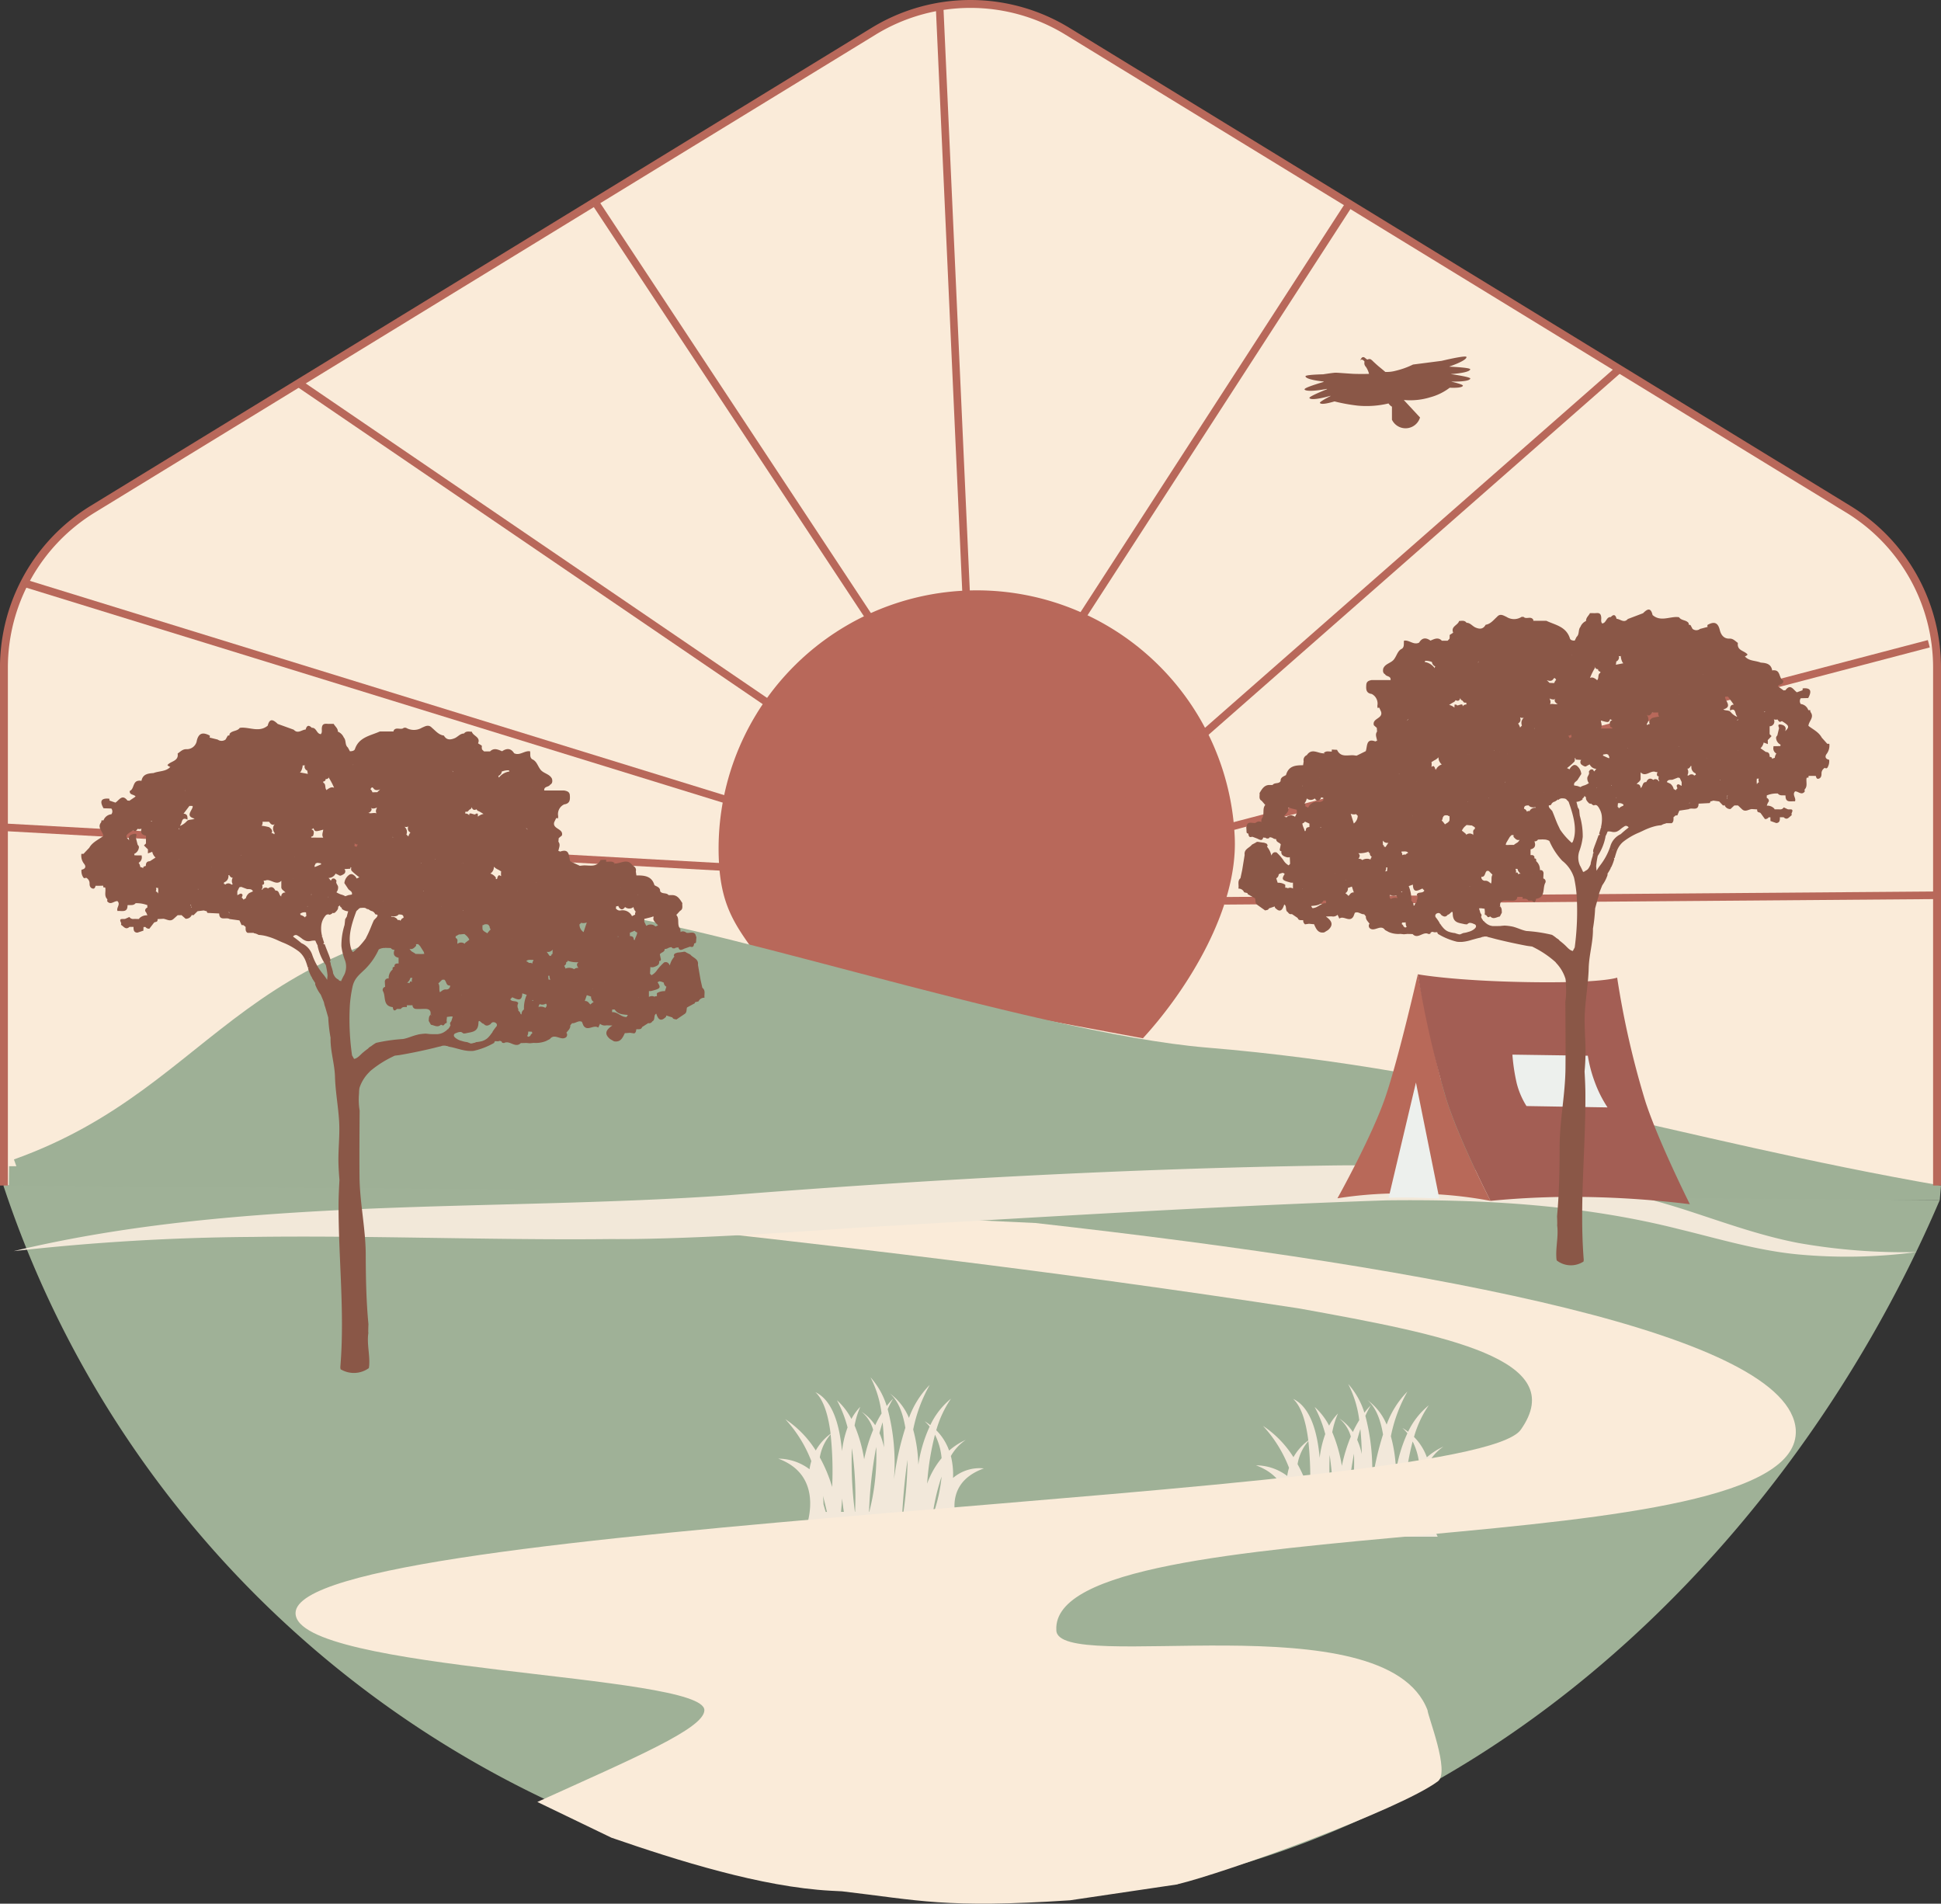 <?xml version="1.0" encoding="UTF-8"?>
<svg xmlns="http://www.w3.org/2000/svg" width="314.595" height="308.501" viewBox="0 0 314.595 308.501">
  <rect x="0" y="0" width="314.595" height="308.501" fill="#333333" stroke="none"/>
  <g id="Groupe_4554" data-name="Groupe 4554" transform="translate(-802.588 -8792.477)">
    <g id="Groupe_4256" data-name="Groupe 4256" transform="translate(-30.196 8335.117)">
      <g id="Groupe_3551" data-name="Groupe 3551" transform="translate(833.33 458)">
        <path id="Tracé_18752" data-name="Tracé 18752" d="M322.093,192.116v-83.93a30.09,30.09,0,0,0-14.4-25.678L181.151,5.067a30.086,30.086,0,0,0-31.428,0L23.176,82.508a30.113,30.113,0,0,0-14.4,25.678v83.93" transform="translate(-8.686 -0.637)" fill="#faebd9"></path>
        <path id="Tracé_18753" data-name="Tracé 18753" d="M127.72,153.123c-4.542-6.365-7.344-9.219-7.709-17.615a41.847,41.847,0,0,1,83.618-3.594c.5,11.542-7.646,24.657-14.886,32.543" transform="translate(-4.049 3.167)" fill="#b8685a"></path>
        <path id="Tracé_18754" data-name="Tracé 18754" d="M10.721,183.078c34.637-12.4,36.7-39.543,90.618-40.158,15.469-.177,73.148,19.7,102.254,22.1,43.46,3.594,76.378,14.907,118.879,22.292l-311.22.75c-.26,0-.49-1-.552-1.25l.031-3.75Z" transform="translate(-8.606 5.296)" fill="#9eb096"></path>
        <path id="Tracé_18755" data-name="Tracé 18755" d="M10.721,183.078c34.637-12.4,36.7-39.543,90.618-40.158,15.469-.177,73.148,19.7,102.254,22.1,43.46,3.594,76.357,14.959,118.858,22.345l-311.209.7c-.26,0-.49-1-.552-1.25l.031-3.75Z" transform="translate(-8.607 5.296)" fill="none" stroke="#9eb096" stroke-miterlimit="10" stroke-width="2.38"></path>
        <path id="Tracé_18756" data-name="Tracé 18756" d="M322.535,186.815c-25.8,60.315-82.649,113.452-153.058,113.452A168.831,168.831,0,0,1,8.69,184.45" transform="translate(-8.69 7.028)" fill="#9fb197"></path>
        <path id="Tracé_18757" data-name="Tracé 18757" d="M153.386,231.531a42.746,42.746,0,0,1,1.271-7.938,10.425,10.425,0,0,1,1.073,3.8,13.639,13.639,0,0,0-2.344,4.136m1.125,4.563h-.167a34.2,34.2,0,0,1,1.385-5.719,26.3,26.3,0,0,1-1.219,5.719m-4.959,0h-.187c.125-2.135.365-5.219.844-8.438a63.217,63.217,0,0,1-.656,8.438m-2.073,0h0a.336.336,0,0,1,.01-.083v.083m-1.833-12.761c.156-.594.333-1.188.51-1.75.146,1.323.208,2.688.229,4.052a11.423,11.423,0,0,0-.74-2.3m-1.646,12.761h-.042a69.429,69.429,0,0,1,1.167-10.521,36.738,36.738,0,0,1-1.125,10.521m-2.3,0h-.031a61.913,61.913,0,0,1-.49-10.323,55.121,55.121,0,0,1,.521,10.323m-2.281,0c.063-.635.125-1.365.177-2.167.083.792.177,1.521.281,2.167Zm-1.438-4.031a23.968,23.968,0,0,0-2-4.792,7.581,7.581,0,0,1,1.75-3.74,55.977,55.977,0,0,1,.25,8.542m-1.042,4.031c-.125-.4-.25-.812-.365-1.25a12.107,12.107,0,0,0-.083-1.354c.26.948.469,1.833.646,2.6h-.187Zm20.272-9.032a7.866,7.866,0,0,1,2.427-2.646,11.128,11.128,0,0,0-2.7,1.74,8.845,8.845,0,0,0-2.083-3.3,17.4,17.4,0,0,1,2.385-5.115,12.3,12.3,0,0,0-3.344,4.281,10.273,10.273,0,0,0-.927-.625,7.916,7.916,0,0,1,.813.865,23.008,23.008,0,0,0-1.833,6.167,23.956,23.956,0,0,0-.833-5.677,24.19,24.19,0,0,1,2.688-7.25,14.739,14.739,0,0,0-3.375,5.354,9.3,9.3,0,0,0-3.125-3.979c1.365,1.146,2.146,3.188,2.542,5.584a47.213,47.213,0,0,0-1.844,8.354,34.26,34.26,0,0,0-1.021-11.375,15.47,15.47,0,0,1,.885-1.708,12.622,12.622,0,0,0-1.042,1.2,12.6,12.6,0,0,0-2.625-4.656A17.558,17.558,0,0,1,146,220.145a16.117,16.117,0,0,0-1.031,1.917,7.827,7.827,0,0,0-2.219-2.2,5.84,5.84,0,0,1,1.885,2.938,26.694,26.694,0,0,0-1.458,4.761,23.68,23.68,0,0,0-1.552-5.459,13.292,13.292,0,0,1,.927-3.031,8.467,8.467,0,0,0-1.438,1.969,10.594,10.594,0,0,0-2.344-3.031,20,20,0,0,1,1.719,4.4,16.846,16.846,0,0,0-.906,3.844c-.375-4.229-1.51-8.229-4.3-9.552,1.354,1.271,2.094,3.8,2.458,6.74a8.578,8.578,0,0,0-2.406,2.708,16.8,16.8,0,0,0-4.938-5.073,21.212,21.212,0,0,1,4.219,6.792,8.339,8.339,0,0,0-.292,1.323,8.461,8.461,0,0,0-5.063-1.719c7.948,2.927,4.365,11.563,4.365,11.563h25.084s-3.677-7.261,3.865-9.98a6.6,6.6,0,0,0-4.99,1.542,12.6,12.6,0,0,0-.344-3.521h0Z" transform="translate(-3.662 8.272)" fill="#f2e8da"></path>
        <path id="Tracé_18758" data-name="Tracé 18758" d="M227.706,232.581a41.9,41.9,0,0,1,1.271-7.938,10.424,10.424,0,0,1,1.073,3.8,13.639,13.639,0,0,0-2.344,4.136m1.125,4.563h-.167a34.2,34.2,0,0,1,1.385-5.719,26.958,26.958,0,0,1-1.208,5.719m-4.958,0H223.7c.125-2.135.365-5.219.844-8.438a65.014,65.014,0,0,1-.656,8.438m-2.073,0h0a.336.336,0,0,1,.01-.083v.083m-1.833-12.761c.156-.594.333-1.188.51-1.75.135,1.323.208,2.688.229,4.052a11.423,11.423,0,0,0-.74-2.3m-1.646,12.761H218.3a69.426,69.426,0,0,1,1.167-10.521,36.738,36.738,0,0,1-1.125,10.521m-2.3,0h-.031a61.91,61.91,0,0,1-.49-10.323,55.131,55.131,0,0,1,.521,10.323m-2.281,0c.063-.635.125-1.365.177-2.167.083.792.177,1.521.281,2.167Zm-1.438-4.031a23.97,23.97,0,0,0-2-4.792,7.582,7.582,0,0,1,1.75-3.74,55.969,55.969,0,0,1,.25,8.542Zm-1.042,4.031c-.125-.4-.25-.813-.365-1.25a12.1,12.1,0,0,0-.083-1.354c.26.948.469,1.833.646,2.6h-.187Zm20.272-9.032a7.866,7.866,0,0,1,2.427-2.646,11.129,11.129,0,0,0-2.7,1.74,8.844,8.844,0,0,0-2.083-3.3,17.4,17.4,0,0,1,2.385-5.115,12.3,12.3,0,0,0-3.344,4.281,10.276,10.276,0,0,0-.927-.625,7.912,7.912,0,0,1,.813.865,23.414,23.414,0,0,0-1.844,6.167,23.954,23.954,0,0,0-.833-5.677,24.191,24.191,0,0,1,2.688-7.25,14.739,14.739,0,0,0-3.375,5.354,9.3,9.3,0,0,0-3.125-3.979c1.365,1.146,2.146,3.188,2.542,5.584a47.213,47.213,0,0,0-1.844,8.354,34.261,34.261,0,0,0-1.021-11.375,15.48,15.48,0,0,1,.885-1.708,12.613,12.613,0,0,0-1.042,1.2,12.6,12.6,0,0,0-2.625-4.656,17.559,17.559,0,0,1,1.792,5.865,16.126,16.126,0,0,0-1.031,1.917,7.827,7.827,0,0,0-2.219-2.2,5.839,5.839,0,0,1,1.885,2.938A26.7,26.7,0,0,0,217.5,228.6a23.679,23.679,0,0,0-1.552-5.459,13.294,13.294,0,0,1,.927-3.031,8.468,8.468,0,0,0-1.438,1.969,10.594,10.594,0,0,0-2.344-3.031,20.005,20.005,0,0,1,1.719,4.4,16.846,16.846,0,0,0-.906,3.844c-.375-4.229-1.51-8.229-4.3-9.552,1.354,1.271,2.094,3.8,2.458,6.74a8.579,8.579,0,0,0-2.406,2.708,16.8,16.8,0,0,0-4.938-5.073,21.211,21.211,0,0,1,4.219,6.792,8.343,8.343,0,0,0-.292,1.323,8.462,8.462,0,0,0-5.063-1.719c7.948,2.927,4.365,11.563,4.365,11.563h25.084s-3.677-7.261,3.865-9.98a6.6,6.6,0,0,0-4.99,1.542,12.6,12.6,0,0,0-.344-3.521h0Z" transform="translate(-0.562 8.316)" fill="#f2e8da"></path>
        <line id="Ligne_1" data-name="Ligne 1" x2="119.931" y2="37.012" transform="translate(3.073 93.756)" fill="none" stroke="#b8685a" stroke-miterlimit="10" stroke-width="1.23"></line>
        <line id="Ligne_2" data-name="Ligne 2" x2="122.14" y2="6.75" transform="translate(0.104 133.424)" fill="none" stroke="#b8685a" stroke-miterlimit="10" stroke-width="1.23"></line>
        <line id="Ligne_3" data-name="Ligne 3" x2="104.483" y2="71.211" transform="translate(47.877 61.474)" fill="none" stroke="#b8685a" stroke-miterlimit="10" stroke-width="1.23"></line>
        <line id="Ligne_4" data-name="Ligne 4" x2="54.471" y2="82.503" transform="translate(95.774 31.92)" fill="none" stroke="#b8685a" stroke-miterlimit="10" stroke-width="1.23"></line>
        <line id="Ligne_5" data-name="Ligne 5" x1="52.898" y2="81.722" transform="translate(165.048 32.702)" fill="none" stroke="#b8685a" stroke-miterlimit="10" stroke-width="1.23"></line>
        <line id="Ligne_6" data-name="Ligne 6" x1="91.774" y2="80.576" transform="translate(169.871 59.401)" fill="none" stroke="#b8685a" stroke-miterlimit="10" stroke-width="1.23"></line>
        <line id="Ligne_7" data-name="Ligne 7" x1="113.369" y2="29.73" transform="translate(198.705 103.683)" fill="none" stroke="#b8685a" stroke-miterlimit="10" stroke-width="1.23"></line>
        <line id="Ligne_8" data-name="Ligne 8" x2="4.531" y2="100.17" transform="translate(151.724 0.003)" fill="none" stroke="#b8685a" stroke-miterlimit="10" stroke-width="1.23"></line>
        <path id="Tracé_18759" data-name="Tracé 18759" d="M197.124,297.5c7.542-1.781,35.876-12.011,42.168-16.667,2.021-1.5-1.667-10.667-1.667-11.521-6.813-17.98-60.169-5.646-60.169-13-1.042-20.261,121.15-10.136,119.848-32.47-1.063-15.261-56.71-26.043-123.223-33.491-25.168-1.26-43.762-1.563-69.013-1.625l-3.146.948c40.71,4.438,74.669,8.365,114.89,14.521,23.97,4.334,43.991,8.229,35.918,19.657S54.15,238.419,54.15,253.566c0,9.532,66.388,9.782,66.263,15.751-.062,2.958-11.365,7.729-27.074,14.855l12.011,5.792c10.719,3.7,24.324,7.99,35.543,8.594l1.833.094c12.511,1.458,16.626,2.781,36.939,1.458l17.449-2.583Z" transform="translate(-6.794 7.207)" fill="#faebd9"></path>
        <line id="Ligne_9" data-name="Ligne 9" x1="115.39" y2="0.896" transform="translate(197.882 144.445)" fill="none" stroke="#b8685a" stroke-miterlimit="10" stroke-width="1.23"></line>
        <path id="Tracé_18760" data-name="Tracé 18760" d="M211.12,60.782c.1.375,1.594.333,3.646-.052l.021.052c-1.667.667-2.917,1.25-2.854,1.417.135.354,1.521.188,3.406-.344l.021.031c-1.073.552-1.781.99-1.729,1.115.125.281,1.042.156,2.365-.24a28.09,28.09,0,0,0,3.8.688,15.308,15.308,0,0,0,4.938-.354h.021a1.636,1.636,0,0,0,.583.542l-.031.021V65.73a2.448,2.448,0,0,0,4.552-.365l-2.594-2.792v-.042a10.951,10.951,0,0,0,4.24-.438,9.066,9.066,0,0,0,3.167-1.552c1.26.052,2.083-.052,2.135-.333.021-.135-.719-.375-1.844-.646v-.021c1.771.042,3-.135,3.042-.49.021-.177-1.375-.458-3.188-.719,1.875-.125,3.167-.417,3.177-.781,0-.188-1.5-.333-3.427-.427,1.75-.6,2.906-1.219,2.813-1.573-.052-.2-1.865.125-4.011.635h0s-4.1.531-4.646.6a13.332,13.332,0,0,1-2.865,1.021,5.444,5.444,0,0,1-1.625.177c-.24-.208-.729-.615-1-.833s-.74-.656-1.021-.917a1.475,1.475,0,0,0-.229-.208c-.25-.219-.448-.115-.688-.042l-.406-.313a.346.346,0,0,0-.49.031c-.021.031-.229.365-.229.365a.037.037,0,0,0,.042.01c.146-.167.344-.083.51.063,0,0,.073.083.146.177a.842.842,0,0,0,.042.594h0s0,.021.031.042a.764.764,0,0,0,.167.24,3.675,3.675,0,0,1,.438.927c.021.063.031.125.052.177-.521.021-2.125.031-2.813-.021-1.552-.1-2.281-.167-2.625-.167-.24,0-1.344.156-2,.26-1.646.042-2.865.146-2.865.313,0,.354,1.167.667,2.917.854l.031.063c-1.771.521-3.115,1-3.073,1.177Z" transform="translate(-0.248 1.65)" fill="#8a5747"></path>
        <path id="Tracé_18761" data-name="Tracé 18761" d="M318.769,195.363a85.63,85.63,0,0,1-19.469.365c-6.542-.646-12.865-2.573-19.084-4.073-15.469-3.927-31.532-4.865-47.47-4.667-28.647.969-58.221,2.865-86.889,4.5-11.344.823-27.616,1.854-38.856,1.771-18.636.208-39.481-.615-58.106-.344a365.731,365.731,0,0,0-38.6,2.3c18.907-4.531,38.46-6.052,57.856-6.886,19.23-.792,38.772-.823,57.96-2.167,31.782-2.521,65.023-4.333,96.868-4.813,19.532-.312,39.439,1.156,58.138,7.146,6.146,1.979,12.136,4.2,18.469,5.406a98.133,98.133,0,0,0,19.2,1.469" transform="translate(-8.623 6.897)" fill="#f2e8d9"></path>
        <path id="Tracé_18762" data-name="Tracé 18762" d="M322.093,192.116v-83.93a30.09,30.09,0,0,0-14.4-25.678L181.151,5.067a30.086,30.086,0,0,0-31.428,0L23.176,82.508a30.113,30.113,0,0,0-14.4,25.678v83.93" transform="translate(-8.686 -0.637)" fill="none" stroke="#b8685a" stroke-miterlimit="10" stroke-width="1.28"></path>
        <path id="Tracé_18763" data-name="Tracé 18763" d="M216.26,187.893a66.274,66.274,0,0,1,12.417-.76,67.361,67.361,0,0,1,12.386,1.177s-5.219-10.125-7.2-16.626m0,0c-1.979-6.5-4.583-20.094-4.583-20.094s-3.063,13.5-5.261,19.928-7.761,16.376-7.761,16.376" transform="translate(-0.033 5.658)" fill="#b86959"></path>
        <path id="Tracé_18764" data-name="Tracé 18764" d="M261.074,152.132s-2.354.927-14.459.729-17.855-1.271-17.855-1.271a168.214,168.214,0,0,0,4.583,20.094c2,6.49,7.2,16.626,7.2,16.626a136.159,136.159,0,0,1,15.761-.625,159.255,159.255,0,0,1,16.553,1.167s-5.1-10.167-7.2-16.626a141.111,141.111,0,0,1-4.583-20.094" transform="translate(0.488 5.658)" fill="#a35e54"></path>
        <path id="Tracé_18765" data-name="Tracé 18765" d="M243.48,164.09a31.149,31.149,0,0,0,.7,4.646,12.928,12.928,0,0,0,1.583,3.688l13.136.219a19.826,19.826,0,0,1-2.1-4.2,22.249,22.249,0,0,1-1.094-4.177Z" transform="translate(1.102 6.179)" fill="#edf0ed"></path>
        <path id="Tracé_18766" data-name="Tracé 18766" d="M224.24,187.1c1.25-.031,2.625-.052,4.1-.021s2.854.083,4.1.167l-3.792-18.813-4.427,18.678Z" transform="translate(0.299 6.36)" fill="#edf0ed"></path>
        <path id="Tracé_18767" data-name="Tracé 18767" d="M243.924,146.071c-.083,0-.167.021-.25.021a1.145,1.145,0,0,0-.187.021,1.274,1.274,0,0,0-.2.021h-.167a1.26,1.26,0,0,0-.2.01h-.8a.812.812,0,0,1-.229-.031.245.245,0,0,1-.083-.021.517.517,0,0,1-.135-.031.332.332,0,0,1-.094-.031.313.313,0,0,1-.1-.042.486.486,0,0,1-.1-.052c-.031-.01-.063-.031-.094-.042s-.073-.042-.1-.063a.187.187,0,0,1-.073-.052.9.9,0,0,1-.1-.073c-.021-.021-.042-.031-.063-.052s-.073-.052-.1-.083-.042-.031-.052-.052a.981.981,0,0,1-.1-.1l-.125-.125a.1.1,0,0,0-.073.021v-.1l-.062-.094a.523.523,0,0,0-.073-.083.57.57,0,0,1-.094-.2c-.031-.052-.062-.115-.094-.167h0a.583.583,0,0,0,.073-.375,2.421,2.421,0,0,0-.177-.271c-.073-.25-.146-.5-.229-.75.1,0,.208-.021.313-.021.2.031.4.052.594.083h0c.021.208.042.406.052.615a.709.709,0,0,0,0,.365.459.459,0,0,1,.313.188c.042.062.094.115.135.167.042.01.083.031.125.042.1-.042.2-.083.3-.125.51.542,1.021.083,1.542.01.115-.208.219-.417.333-.635-.031-.354.021-.719-.271-.99-.052.021-.094.052-.135.073v-.062h.146c-.125-.719.219-.979.844-.979.323,0,.635.021.948.021.333-.021.708.063.906-.333a.688.688,0,0,0,.063-.281c.292,0,.573,0,.865.01h0v.3c.344-.01.7-.073.927.3h.6c.458.479.573.135.646-.3,1.594-.188,1.01-1.75,1.521-2.625a.5.5,0,0,0-.344-.667c.01-.3.031-.6.042-.9a.744.744,0,0,0-.167-.354c-.052-.031-.115-.062-.167-.094a1.146,1.146,0,0,1-.187-.021.193.193,0,0,0-.073.021,1.788,1.788,0,0,0-.6-1.458v-.281a.338.338,0,0,0-.3-.177,1.556,1.556,0,0,1,.021-.219c-.115-.333-.375-.323-.635-.3v-.938c.729-.167.875-.625.625-1.3a.569.569,0,0,0,.573-.281l.875-.031.021.021h.229a1.744,1.744,0,0,1,.646.188.365.365,0,0,1,.083.052,11.213,11.213,0,0,0,2.083,3.2,5.669,5.669,0,0,1,1.917,2.761,20.809,20.809,0,0,1,.438,3.1,44.235,44.235,0,0,1-.333,8.188c-.1.188-.208.385-.3.573-.531-.094-.917-.615-1.313-.979-.26-.24-.542-.469-.823-.687l-.052-.052a.685.685,0,0,0-.146-.156,2.716,2.716,0,0,0-.313-.208,5.456,5.456,0,0,0-.729-.531,24.048,24.048,0,0,0-4.146-.625c-.781-.146-1.5-.542-2.281-.719a8.232,8.232,0,0,0-1.24-.156m14.032-49.314h0m-53.2,32.772v.021s-.01-.021-.021-.021ZM237.1,97.382s.021.01.021.021h-.042l.021-.021m-.021.031h0m-12.636,14.126Zm-19.157,25.324h0v-.01m2.281,4.938v-.031h.01s0,.021-.01.021m.875-1.823h0v-.51a2.061,2.061,0,0,0-1.229-.323h0c-.073-.24-.156-.479-.229-.719.021-.01.042-.031.063-.042a.774.774,0,0,0,.333-.552v-.052a1.955,1.955,0,0,1,.719-.24,1.033,1.033,0,0,0,.177.115.312.312,0,0,0,.083.042c-.573.938-.448,1.052,1.031,1.438h.3v.948a.808.808,0,0,0-.823-.042s-.01,0-.021-.021a.8.8,0,0,0-.375-.073m9.709.885a.791.791,0,0,0,.417-.656v-.187c.219-.073.438-.146.646-.229.1.313.208.635.313.948a.711.711,0,0,0-.635.313c-.073.094-.156.177-.229.271,0-.01-.01-.021-.021-.042a3.874,3.874,0,0,0-.5-.427m17.074,1.177h0m44.835-16.48h-.094c.01-.021.021-.031.031-.052a1.29,1.29,0,0,0,.052-.448.168.168,0,0,0,.094-.031,1.082,1.082,0,0,0-.094.521m2.885-16.6h0v0h0M236.424,99.6v-.042c0,.01.021.021.031.031h-.042m1.917,43.6h-.01v.021m10.136-5.438h0s0,.031-.01.042h-.01c0-.01.021-.021.021-.031m-.6-2.219Zm9.1-12.23a2.729,2.729,0,0,0-.552.208l-.115.083c-.156-.062-.323-.125-.479-.177l-.542-.094c-.135-.531.406-.625.583-.948.188-.3.385-.6.573-.906a1.9,1.9,0,0,0-.792-1.385.729.729,0,0,0-.4-.073,1.327,1.327,0,0,0-.708.7c-.135-.062-.281-.135-.417-.2a9.8,9.8,0,0,0,1.208-1.063.751.751,0,0,0,.031-.521.561.561,0,0,0,.1-.031v-.042c.01.021.031.031.042.042a.254.254,0,0,0,.063.24c.281.021.562.031.854.052a.7.7,0,0,0-.135.313.773.773,0,0,0,.1.365,1.777,1.777,0,0,0,.615.375.334.334,0,0,0,.323-.083c.156-.083.313-.167.479-.24a1.236,1.236,0,0,0,1.083.719,2.167,2.167,0,0,0-.333.417c-.042-.042-.083-.073-.125-.115a.819.819,0,0,0-.052-.146c-.354-.188-.563,0-.719.313.167.385-.177.635-.24.958a1.287,1.287,0,0,0,.26.9h-.042a2.962,2.962,0,0,1-.677.344m32.532-8.813c.25-.656-.167-.958-.76-1.052-.531-.083-.312.323-.24.6l-.281,1.188a.578.578,0,0,0-.2.354,1.293,1.293,0,0,0,.74,1.135.512.512,0,0,0-.042.219c-.177,0-.344.021-.521.021h-.594a2.766,2.766,0,0,1-.031.292.962.962,0,0,0,.5.906l-.01.01a1.319,1.319,0,0,0-.25.688,1.124,1.124,0,0,0-.448.177.313.313,0,0,0-.042-.229.859.859,0,0,0-.344-.125c0-.4-.073-.76-.615-.781-.292-.2-.573-.406-.865-.6a1.742,1.742,0,0,0,.51-.927c.229.083.448.167.677.25,0-.219,0-.427-.01-.646.208-.219.417-.427.615-.646-.1-.1-.208-.219-.313-.323v-1.271a.769.769,0,0,0,.677-1.125.94.94,0,0,0,.417.052,1.3,1.3,0,0,0,.2-.031.884.884,0,0,0,.323.385c.052.042.177-.031.375-.115,1.177.719,1.25.917.563,1.594M211.257,140.06a.414.414,0,0,1-.031.042v-.042h0v-.021h.031m7.031-1.354a.491.491,0,0,1-.021.052c-.01-.021-.021-.031-.031-.052Zm8.323,3.636h-.021s.021-.01.021-.021v.031M278.947,122.5s-.062-.01-.1-.021c.031-.021.063-.031.094-.052v.083m-46.179-18.438a.377.377,0,0,0-.083.292,2.5,2.5,0,0,0-1.646-1.021,1.574,1.574,0,0,0,.094-.188,2.486,2.486,0,0,1,1.1.208.742.742,0,0,0,.042.208.925.925,0,0,0,.5.51m-5.24,1.99v-.01h.01M213.986,122.1H214a.032.032,0,0,1-.01.021V122.1m-4.625,6.115a1.012,1.012,0,0,0-.635.208.552.552,0,0,0-.062.1.807.807,0,0,1-.438-.2,3.388,3.388,0,0,0,.677-.813.725.725,0,0,0-.031-.552c.063-.01.125-.031.188-.042v.031c.365.156.76.208,1.135.333h.115a3.374,3.374,0,0,0,.021.458.78.78,0,0,0-.052.167c-.083.177-.167.354-.26.531l-.021-.021a1.167,1.167,0,0,0-.635-.219m17.23,13.417a1.348,1.348,0,0,0-1,.115c-.021,0-.042.021-.062.031-.156-.208-.312-.417-.062-.677a.967.967,0,0,0,.948.073h0a1.186,1.186,0,0,1,.188.458m19.824-9.448a2.005,2.005,0,0,1-.313.406c-.156.1-.323.2-.479.3a1.251,1.251,0,0,0-.125.115c-.344,0-.688,0-1.021.021h0c-.1,0-.219-.01-.323-.021.031-.1.052-.208.083-.313.188-.323.385-.646.573-.969.094-.1.2-.208.3-.312.115,0,.219,0,.333.01a.857.857,0,0,0-.021.281c.281.323.563.635,1,.479m12.448-8.469h.063c0,.031-.021.052-.021.083-.01-.031-.031-.052-.042-.083m3.615,3.365a1.359,1.359,0,0,0-.052-.146.859.859,0,0,0-.135-.073c.01-.2.031-.406.052-.6a1.082,1.082,0,0,1,.906.229.424.424,0,0,0-.052.188,1.75,1.75,0,0,0-.708.417m23.72-15.719a1.767,1.767,0,0,0-.146.146v-.125a.38.38,0,0,1,.146-.021m-54.992-7.24h.031v.052c0-.021-.01-.031-.021-.052M229.4,142.79a.293.293,0,0,0-.156.063.957.957,0,0,0-.365-.813h0a5.726,5.726,0,0,0-.427-2.375c.229-.073.448-.156.677-.24.042,1.469.823.948,1.542.635.1.115.208.219.313.333-.271.521-.958.125-1.229.635a.936.936,0,0,1,0,.948v.271a1.25,1.25,0,0,0-.125.115.579.579,0,0,0-.219.438m12.625-4.99c-.292.438-.052.99-.25,1.448-.281-.219-.542-.5-.948-.458a.575.575,0,0,1-.615-.635c.677.063.531-.74.917-.969a2.747,2.747,0,0,1,.292.021c.2.2.4.406.594.6m17.615-15.094h0m10.792.073h0m4.24-1.125a.681.681,0,0,0-.875.1.22.22,0,0,0-.187-.052,1.1,1.1,0,0,0,0-1.1.258.258,0,0,0,.177,0,.838.838,0,0,0,.365-.417.523.523,0,0,1,.125.021,1.074,1.074,0,0,0,.667,1.177c.021.083.031.156.052.24a.591.591,0,0,0-.281.135.576.576,0,0,0-.063-.083m-34.991-18.271a.617.617,0,0,0,.156-.177c0,.063-.052.135-.156.2v-.021m-28.407,19.959h.021a.564.564,0,0,1-.042.125.264.264,0,0,1,.021-.125m5.24,14.167a.414.414,0,0,1-.031.042v-.042h.031M253.862,117.5h0l.01-.01-.01.01m8.292,7.844a.535.535,0,0,1-.1-.01v-.052a.669.669,0,0,1,.1.063m18.99-15.094c-.625.031-.625.5-.615.969.99-.552.771.583,1.135.906a.3.3,0,0,1-.021.094,2.7,2.7,0,0,1-1-.75c-.312-.375-.844-.177-1.208-.438,1.49-.417.385-1.281.281-1.969.031-.031.052-.073.083-.1h.406l.927,1.281Zm-.271-3.813a.434.434,0,0,1,.052.146.079.079,0,0,0-.021-.042.115.115,0,0,0-.031-.094h0m-18.407-4.073a.463.463,0,0,0,.354,0,2.493,2.493,0,0,0,.281,1.021.376.376,0,0,0,.156.156c-.417.083-.823.167-1.24.24a2.33,2.33,0,0,0,.073-.531c.323-.1.583-.6.375-.885m-26.4,7.167h0c.51.24.646-.042.76-.375a.44.44,0,0,0,.323.427c.094.115.188.229.281.333l.365.021v.073a.78.78,0,0,0,.021.219.653.653,0,0,0-.625.313c.115-.792-.9.146-1.01-.3-.094,0-.2,0-.3-.01,0,.167-.01.333-.021.5a1.915,1.915,0,0,0-.854-.438,8.008,8.008,0,0,1,.813-.49.74.74,0,0,0,.229-.281M226.861,121.5a.411.411,0,0,0,.063-.021v.031h-.062m-15.188,4.875a1.36,1.36,0,0,0-.1-.156,1.636,1.636,0,0,0,.354-.771,1,1,0,0,0,1.3,0c.333.521.656.469.979-.01a.976.976,0,0,0,.042-.167c.125.031.24.052.365.083v.031a.478.478,0,0,0,.031.271c-.135.281-.4.323-.656.375a1.592,1.592,0,0,0-1.833.917c-.156-.083-.312-.156-.469-.24a1.568,1.568,0,0,0,0-.313M250.4,124.5h-.031l.021-.021v.021m4.479-9c-.125.063-.25.125-.365.188a.653.653,0,0,0-.219-.385.717.717,0,0,0,.521-.219.85.85,0,0,0,.01.323.365.365,0,0,0,.052.083m5.052,3.011s.052-.1.073-.156c.177-.031.344-.052.521-.083a1.087,1.087,0,0,0,.26.083c.031.021.063.052.094.073-.031-.021-.063-.052-.094-.073.063.135.135.271.2.406a.831.831,0,0,0-.031.156c0,.021.01.031.01.052-.354-.115-.688-.3-1.031-.448m8.219,3.917a.413.413,0,0,1-.031.042c-.469-.354-.865-.292-1.156.344-.667-.052-.51.74-.917.958-.01-.427-.229-.646-.635-.635h0c.208-.333.688-.458.635-.969v-.958l-.031-.021h0l.031.031c.833.885,1.646-.427,2.479-.031h.25c-.1.333-.187.656.229.708a.836.836,0,0,0-.031.552c.031.052.063.1.094.146-.031.042-.052.073-.083.115a.26.26,0,0,0-.042-.073.551.551,0,0,0-.813-.2M276.8,119l-.021.021v-.031h.021m4.865-6.146a2.5,2.5,0,0,1,.135-.219c0,.01.021.031.021.042a.232.232,0,0,1-.052.135.187.187,0,0,0-.094.042m-6.4-8.052a.152.152,0,0,0,.021.031s-.021,0-.021.01v-.042m0,.042Zm-50.335,32.314v.094a2.857,2.857,0,0,0-.292.052,1.268,1.268,0,0,0,.146-.656h.2a4.236,4.236,0,0,1-.052.51m13.365,2.615s.031-.021.052-.031v.052c-.021,0-.031-.01-.052-.021m37.856-34.335h0c-.021-.021-.052-.031-.073-.052.031.01.052.031.083.042m-28.584,19.23h0m16.636-3.781v.01h.021Zm17.521-3.24h.052v.031c-.01,0-.031-.021-.042-.031m-30.9-11.334c.365.156.781.188,1-.135.292-.438.375-.031.5.083a1.114,1.114,0,0,0-.313.521c-.25,0-.51-.021-.76-.021l-.438-.438m-22.678,6.531h0c.063-.083.167-.177.24-.26-.01.063-.073.146-.219.26h-.021Zm36.043,8.042h.01m8.011-3.854v.062s-.031-.021-.052-.031C272.207,117.039,272.217,117.028,272.238,117.018Zm0-8.375s0,.021.01.021h-.021v-.031m-2.177-.615h0m-8.625,4.781c-.375.073-.479.417-.271,1.052a1.028,1.028,0,0,0,.292.125v.146c-.615,0-1.229,0-1.844.01.26-.427.052-.854,0-1.292h.042c1.188.344,1.229.354,1.479-.26a.051.051,0,0,0,.01.031,1.155,1.155,0,0,0,.313.177m-.292-.51v0h-.021m7.7-.74h.083s-.01.073-.021.115a.915.915,0,0,0,.156.542,7.073,7.073,0,0,0-1.135.229c-.375.281-.625.583-.365,1.01-.208-.094-.323.031-.417.167-.021-.052-.042-.115-.063-.167-.021,0-.031-.021-.042-.031a1.153,1.153,0,0,0,0-1.5l.01-.021.094.094c.406.146.583-.177.781-.437h.917m-4.906,5.781h0s.063-.031.094,0h-.094m-44.012,10.688a.02.02,0,0,0,.021-.021,1.2,1.2,0,0,0,.146.177c.042.031.073.063.115.094a1.584,1.584,0,0,1-.635,1.26c-.167-.531-.333-1.052-.5-1.583a1.3,1.3,0,0,0,.844.073m.885,4.438h.021v-.031h0v.031a.032.032,0,0,1-.01.021v-.021m25.73-20.126a.674.674,0,0,0,.583.042,1.438,1.438,0,0,0-.354.563,1.226,1.226,0,0,0,.042.7.032.032,0,0,0,.01.021c-.1.1-.208.219-.3.323a2.143,2.143,0,0,0-.323-.656.722.722,0,0,0,.375-.458.937.937,0,0,0-.042-.51m-19.147,21.97s-.073-.094-.1-.135c.01-.042.031-.083.042-.125.385.021.844-.115,1.063.229h-.021a.894.894,0,0,0-.4.281h-.01a.752.752,0,0,0-.542.094.707.707,0,0,0-.042-.354m24.855-25.011a.149.149,0,0,0-.031.021v-.042l.021.021m.177.74a.94.94,0,0,0,.219.083c-.375.2-.844-.083-1.219.083a.15.15,0,0,0-.021-.031l.021-.021a.846.846,0,0,0,.031-.531c-.042-.125-.083-.25-.125-.365a1.325,1.325,0,0,0,.729.167c.052-.031.115-.063.167-.094h0c-.177.323,0,.521.208.719m-3.573,4.1a.45.45,0,0,0,.031-.24.932.932,0,0,0,.021.24h-.052m-9.865,17.324v0h0m-9.855-3.24h-.021v0h.021a.145.145,0,0,1-.042.031l.021-.042m-.021.042Zm.031,3.521Zm12.313-6.448s0,.031-.021.042a.032.032,0,0,0-.01-.021v-.031h.031m2.74-2.552-.021.083a.5.5,0,0,1-.052-.021c.021-.021.042-.052.063-.073h0m.354-4.479h-.042a.331.331,0,0,0-.031-.094.365.365,0,0,1,.063.094m-1.3-.323s.021,0,.021-.01v.021h-.021m-.927-.333a.051.051,0,0,0,.031-.01v.031s-.021-.01-.021-.021m-2.448.021h0m-1.854.646h.031s-.021.021-.021.031V118.3m.052,7.657a.408.408,0,0,1-.021.063h0l-.031-.042Zm.26-7.677h-.021a.032.032,0,0,0,.021-.01v.01m4.031-.594h-.052l.031-.042s.021.021.021.031m-8.761,2.01a1.587,1.587,0,0,0,.271.26,1.758,1.758,0,0,0-.833.625.4.4,0,0,0,0,.271h-.156c-.031-.042-.052-.073-.083-.115h-.01a.6.6,0,0,0-.3-.531h0a2.541,2.541,0,0,1-.292.146,2.458,2.458,0,0,0,0-.781,2.228,2.228,0,0,0,.4-.24,2.2,2.2,0,0,0,.74-.531,1.344,1.344,0,0,0,.271.875m8.407-2.333h0m-11.428,13.125H230.5a.079.079,0,0,0,.042-.01v.021m-.875-7.709.021.021h-.021v-.031m4.136,6.281a.665.665,0,0,0,.135-.271,1.274,1.274,0,0,0,.021-.2l.063-.062c.146-.385.438-.292.708-.3a.645.645,0,0,1,.177.115.683.683,0,0,0,.146,0,3.412,3.412,0,0,1,0,.729c-.146.333-.479.427-.729.625a3.321,3.321,0,0,0-.521-.625m5.052,2.281a.847.847,0,0,0-1.073.031.425.425,0,0,0-.135-.208c-.187-.156-.375-.313-.573-.458a2,2,0,0,1,.521-.719c.073-.062.156-.125.229-.2.26.021.531.052.792.073l.031-.021c.177.1.344.208.521.323a.378.378,0,0,1-.021.281c-.271.146-.271.4-.229.656,0,.1-.01.208-.021.313-.021-.021-.042-.052-.063-.073m9.969-17.48h0Zm-34.543,16.292Zm-.135,0h.135a.912.912,0,0,1-.083.1c-.021-.031-.031-.073-.052-.1m10.334,3.188-.01-.01.01-.01c0-.188-.063-.292-.187-.3-.01-.24,0-.479-.031-.719a.885.885,0,0,0,.917.365l-.448.667h0l-.01.01v.031a.531.531,0,0,0-.177-.073c-.021.021-.052.031-.073.052M261.363,123.3v.063h0a.151.151,0,0,1-.021.031.365.365,0,0,1-.052-.083.245.245,0,0,0,.083-.021m15.386-4.375h0m-56.492,16.334a.7.7,0,0,0,.24-.6.764.764,0,0,0-.229-.313,4.03,4.03,0,0,0,1.573-.219.443.443,0,0,0,.073-.052c.021.073.042.146.062.208a.912.912,0,0,1,.167.021h0a.572.572,0,0,0,.313.615,1.178,1.178,0,0,0-.208.448,1.361,1.361,0,0,0-.708-.115,1.879,1.879,0,0,0-.417.1.816.816,0,0,0-.187.115.863.863,0,0,0-.688-.219m38.335-31.116h0c.125.271.3.427.563.385-.042.208.083.323.271.4h.083v.2c-.49.24-.167.906-.542,1.208a.326.326,0,0,1-.052-.1c-.344-.24-.677-.469-1.083-.281a11.213,11.213,0,0,1,.8-1.625c-.021-.052-.042-.115-.062-.167h0m-11.209,23.1-.156-.094h-.062c-.01-.594.4-.531.74-.563a1.04,1.04,0,0,0,.281.229,1.256,1.256,0,0,0,.8.052,1.186,1.186,0,0,0,.115.115,1.007,1.007,0,0,0-1.063.552h0a.369.369,0,0,0-.24-.042l-.156.125a.882.882,0,0,0-.25-.365m-20.084,13.428a1.156,1.156,0,0,0-.073-.167,1.835,1.835,0,0,1,.208.094c-.052.021-.094.052-.135.073M211.246,129.5a.723.723,0,0,0,.365-.25s.021-.021.021-.031c.24.1.49.219.729.323v.542c-.229.052-.5.052-.563.375h0a1.161,1.161,0,0,0-.021.177l-.062.063c-.01.031-.021.052-.031.083a.127.127,0,0,0-.094-.042c-.073-.427-.365-.792-.365-1.24m21.449-24.074Zm52.21,16.813a.355.355,0,0,0,.323-.031.775.775,0,0,0-.031.51c.021.042.042.063.063.1a.568.568,0,0,0-.344.365,2.892,2.892,0,0,1-.01-.948m-13.157,1.927a.535.535,0,0,0-.323-.208,1.552,1.552,0,0,0-.542-.875c-.2-.094-.385-.177-.573-.271.177-.438.563-.344.9-.375l.906-.354h0l.281.063.313.656v.615c-.26-.052-.542-.458-.781-.083-.062.094.031.292.1.49-.031.021-.052.052-.083.073a1.777,1.777,0,0,0-.219.271m-25.428,13.542a.715.715,0,0,1-.073.052c-.115-.427-.24-.333-.375-.188a1.244,1.244,0,0,0-.073-.7h.323a1.251,1.251,0,0,0,.521.792.7.7,0,0,0-.323.031m8.6-35.512a.023.023,0,1,1-.042.021.079.079,0,0,0,.042-.021m-1.917,28.272s0-.021-.01-.021h0c-.094-.208-.187-.406-.292-.615-.365-.781-.625-1.6-.979-2.386-.021,0-.042-.021-.062-.021-.167-.26-.51-.427-.458-.813l.313-.062c.021-.01.031-.031.052-.042a.854.854,0,0,1,.635-.531c.177-.115.354-.24.531-.354l-.021.1s.031,0,.042.01a.7.7,0,0,1,.458-.26,1.047,1.047,0,0,1,.313,0,.78.78,0,0,1,.219.021.551.551,0,0,1,.4.25c.021.01.042.042.052.052a2.279,2.279,0,0,1,.219.229c.719,2.042,1.479,4.49.667,6.49-.052.052-.094.1-.146.167h0a11.17,11.17,0,0,1-1.938-2.208m6.511,5.865a6.711,6.711,0,0,0-.563.854c-.031-.24-.052-.49-.073-.729a13.042,13.042,0,0,1,.26-1.677,8.658,8.658,0,0,0,1.25-3.073v-.1h0a5.62,5.62,0,0,0,.344-.771h.01c.031,0,.063-.021.083-.021h.177a1.565,1.565,0,0,1,.208.021,2.3,2.3,0,0,1,.26.052,1.369,1.369,0,0,0,.583,0h0a.88.88,0,0,0,.177-.052h0a2.386,2.386,0,0,0,.531-.333h0a5.826,5.826,0,0,1,.719-.521.418.418,0,0,1,.4-.031.325.325,0,0,1,.1.052.032.032,0,0,1,.021.01.454.454,0,0,1,.073.063s.021.021.021.031a.317.317,0,0,1,.052.073,15.876,15.876,0,0,0-1.281,1.073,3.126,3.126,0,0,0-1.708,2.031,10.3,10.3,0,0,1-1.677,3.083m2.115-2.49s.021-.062.031-.1a.277.277,0,0,0,.062.052c-.031.021-.062.031-.094.052m-4.6,3.458a.689.689,0,0,0-.073-.031c-.021,0-.042.021-.062.031a.522.522,0,0,1-.083.073c-.167-.365-.333-.74-.531-1.094a3.185,3.185,0,0,1-.073-2.365,9.786,9.786,0,0,0,.531-2.26,11.663,11.663,0,0,0-.479-3.438c-.031-.323-.073-.635-.094-.958l-.042-.042a1.153,1.153,0,0,0-.188-.333c-.063-.3-.135-.594-.219-.9a1.731,1.731,0,0,0,1-.406.516.516,0,0,0-.021-.177h.042a.518.518,0,0,0,.281-.406.6.6,0,0,0,.187.208.148.148,0,0,1,.063.021c-.073.427.219.708.5,1a1.392,1.392,0,0,1,.188.073l.156-.031a1.1,1.1,0,0,0,.1.125,2.581,2.581,0,0,0,.333.177.46.46,0,0,1,.625.125,1.136,1.136,0,0,1,.135.177.176.176,0,0,1,.052.021.151.151,0,0,1-.021.031,3.054,3.054,0,0,1,.49,1.333,5.274,5.274,0,0,1-.135,1.833.315.315,0,0,0,.073.052c-.021,0-.031.021-.052.031a.276.276,0,0,0-.052.063c-.073.292-.167.594-.26.885a1.033,1.033,0,0,0,.115.177.148.148,0,0,1-.021.062.576.576,0,0,0-.187.021c-.115.333-.24.677-.365,1.01h0c-.052.156-.115.3-.167.448a.717.717,0,0,1-.031.083.369.369,0,0,1-.042.094h0c-.094.271-.187.531-.271.792a2.823,2.823,0,0,1-.01.3,1.1,1.1,0,0,0,.1.125,1.187,1.187,0,0,0-.115.115c-.01.125-.031.281-.062.448a9.373,9.373,0,0,0-.313,1.125.587.587,0,0,0,0,.135,3.191,3.191,0,0,1-.375.729h0s-.031.042-.042.052a1.007,1.007,0,0,1-.427.313.965.965,0,0,0-.146.146m-44.085,5.917a.8.8,0,0,1-.229-.354c.74-.073,1.49-.083,1.969-.823a.079.079,0,0,1,.021-.052h.4c.01.146.021.281.031.427h-.01c-.76-.062-1.24.625-1.927.76a2.3,2.3,0,0,1-.26.052m61.013-16.886h0a.692.692,0,0,0,.063-.208.37.37,0,0,0,.1.021.22.22,0,0,0-.073.031c-.031.052-.073.1-.1.156h0m-37.668,21.022h0a2.087,2.087,0,0,1-.219-.1,5.222,5.222,0,0,1-.76-.135c-.115-.031-.208-.063-.313-.094-.021,0-.042-.021-.062-.031a2.076,2.076,0,0,1-.219-.1c-.01,0-.031-.021-.042-.031a1.323,1.323,0,0,1-.2-.135s-.01,0-.021-.021a1.6,1.6,0,0,1-.2-.177,4.206,4.206,0,0,1-.562-.708l-.083-.083a.607.607,0,0,1-.1-.2,7.61,7.61,0,0,0-.563-.813.413.413,0,0,1,.073-.615c.01,0,.021-.021.042-.031l.063-.031a.052.052,0,0,0,.031-.01c.031-.01.073-.021.1-.031a.442.442,0,0,1,.448.167h0l.125.156c.333.229.677.417,1.052-.073.3.052.781-.927.792-.146.031,1.552,1.042,1.458,1.938,1.7.115,0,.24.021.354.031.1-.063.177-.135.271-.187a.366.366,0,0,1,.188-.063h0a1.329,1.329,0,0,1,.552.125c.094.042.2.083.281.115a.358.358,0,0,1,.156.469.15.15,0,0,1-.021.031.788.788,0,0,1-.115.146s-.021.021-.021.031a2.415,2.415,0,0,1-1.052.542c-.094.031-.187.062-.271.083a3.664,3.664,0,0,1-.531.1c-.187.073-.365.156-.552.229a1.378,1.378,0,0,1-.51-.115.221.221,0,0,1-.073-.031m-8.292-.948a.638.638,0,0,0-.24-.156h-.021a.561.561,0,0,0-.3-.406,1.142,1.142,0,0,1,.063-.271h0c.188,0,.385-.01.573-.021v.042a1.288,1.288,0,0,0,.156.688c-.062.031-.135.063-.187.094-.021.01-.031.031-.052.042m-27.032-6.344a.97.97,0,0,1,.927.594c.177.052.365.094.542.135a.237.237,0,0,0,.177.25c.344.2.7.4,1.042.594.125.344,0,.771.344,1.042.438.313.865.615,1.3.927.219-.073.5-.031.615-.333.313-.1.615-.208.927-.312a.265.265,0,0,1,.042.177h0a.946.946,0,0,0,.177.177c.708.656,1.073.177,1.333-.677h0c.49.271.083,1.01.615,1.26a.519.519,0,0,0,.625.292c.313.208.625.427.938.635.167.49.573.313.9.365a.746.746,0,0,0,.3.667c.219-.031.427-.062.635-.094l.625.063h.188c.333.74.646,1.531,1.667,1.333.2-.125.4-.25.594-.365,1.01-.875.563-1.542-.271-2.156h-.031v-.052h0c.3,0,.6-.021.917-.021a1.021,1.021,0,0,0,.948-.26l.281.625c.7-.562,1.677.708,2.292-.365.073-.187.146-.375.219-.573.552-.281.99.281,1.51.229l.281.344c-.052.542.354.833.6,1.208a.36.36,0,0,0-.083.094.579.579,0,0,0,.094.6c.771.7,1.781-.708,2.5.313.208.115.406.219.615.333a4.037,4.037,0,0,0,1.885.292h0l.552.062.563-.052c.281,0,.563.01.854.021.854.917,1.729-.521,2.583,0a1.218,1.218,0,0,1,.271-.042v-.01a.553.553,0,0,1,.083-.177v-.052h.063a.363.363,0,0,1,.365-.052.435.435,0,0,1,.1.042c.167,0,.344-.01.521-.021a1.136,1.136,0,0,0,.115.281,10.753,10.753,0,0,0,3.125,1.281h.031a1.41,1.41,0,0,1,.208.021h.385a2.279,2.279,0,0,0,.375-.031.8.8,0,0,0,.156-.021h0a1.542,1.542,0,0,0,.2-.031,7.089,7.089,0,0,0,.927-.229c.125-.031.24-.073.365-.1.292-.083.594-.167.9-.24.073-.01.146-.031.219-.042.083-.031.177-.073.26-.1a.578.578,0,0,1,.177-.031h.021a1.258,1.258,0,0,1,.188-.052h.281a.418.418,0,0,1,.156.031.148.148,0,0,1,.062.021l.188.062c.438.094.875.229,1.3.333,1.563.385,3.146.729,4.729,1.031.323.063.667.1,1.01.146.187.094.385.188.573.292a15.8,15.8,0,0,1,3.25,2.26c0,.021.021.042.021.062a.243.243,0,0,1,.073.073,6.483,6.483,0,0,1,1.49,2.542,4.174,4.174,0,0,1,.063.9,12.093,12.093,0,0,1-.083,2.813c.021,3.583.052,7.157.021,10.73-.031,4.313-.948,8.521-.948,12.823,0,3.75-.073,7.479-.417,11.209q.031.641.031,1.281a.331.331,0,0,1-.021.146c.25,1.771-.229,3.479-.125,5.25a2.237,2.237,0,0,0,.063.49,3.734,3.734,0,0,0,4.188.271.322.322,0,0,1,.125-.052.958.958,0,0,0,.052-.469c-.687-8.834.313-17.667.281-26.511,0-1.292-.062-2.583-.135-3.865.073-.823.125-1.635.146-2.458.073-2.375-.24-4.75-.1-7.115.135-2.417.563-4.761.625-7.188.062-2.208.729-4.2.688-6.386a26.55,26.55,0,0,0,.354-3.281l.458-1.677a2.973,2.973,0,0,0,.187-.708.309.309,0,0,1,.021-.1c.156-.427.323-.844.49-1.26a6.178,6.178,0,0,0,.844-1.625.508.508,0,0,0,0-.25,7.987,7.987,0,0,0,.552-.948.365.365,0,0,1-.052-.083c.031,0,.052.01.083.01a4.725,4.725,0,0,0,.219-.469,8.664,8.664,0,0,0,.313-.917c-.031-.052-.073-.1-.1-.156a.731.731,0,0,0,.146.031c.073-.271.146-.531.229-.781.021-.073.052-.146.073-.229a3.76,3.76,0,0,1,.823-1.385c.073-.073.146-.146.229-.219.01-.01.031-.021.042-.031a10.784,10.784,0,0,1,2.563-1.49c.219-.1.438-.2.646-.3a11.311,11.311,0,0,1,1.1-.469c.219-.083.427-.146.646-.208a5.341,5.341,0,0,1,1.208-.208.987.987,0,0,1,.177-.1c.042-.021.094-.042.135-.062s.094-.031.146-.052a1.374,1.374,0,0,1,.24-.052l.063-.062h.927c.354-.24.292-.615.292-.969.115-.094.219-.187.333-.292h0a2.831,2.831,0,0,0,.292-.01c.1-.25.219-.51.323-.771.51-.073,1.01-.146,1.521-.229.51-.344,1.573.4,1.6-.9l1.781-.094a.488.488,0,0,0,.146-.3h.156c.1-.031.2-.073.3-.1.313.042.625.083.948.135l.625.656a2.372,2.372,0,0,1,.271-.021c.031-.031.062-.052.094-.083v.031l-.094.052a.958.958,0,0,0,.948.594c.208-.2.417-.4.625-.583.2,0,.4,0,.594.01l.635.6c.531.51,1.052.042,1.573-.021l.885.052c0,.094.021.177.021.271.094.271.406.167.552.344.229.312.458.635.688.948a.637.637,0,0,0,.6-.271h0l.146-.01h.146c0,.208,0,.406.01.6.313.115.625.219.938.333.594-.042.594-.49.583-.938h.615c.594.573.906-.094,1.313-.333a.731.731,0,0,1-.031-.3c.458-.927-.344-.542-.646-.677-.208-.094-.417-.2-.625-.292a.637.637,0,0,1-.615.323c-.1,0-.208,0-.312-.01-.187,0-.365,0-.552.01a.637.637,0,0,0-.052-.125,1.528,1.528,0,0,0-1.135-.479.151.151,0,0,0-.073.021,1.894,1.894,0,0,1,.323-.708.5.5,0,0,0-.333-.563v-.406a4.231,4.231,0,0,1,1.792-.313h0c.333.438.823.25,1.25.323h0c-.031,1.281.875.875,1.531.948.24-.531-.51-1.083.021-1.615.521-.031,1.042.719,1.573.01a.8.8,0,0,1-.031-.313h0c.542-.552.177-1.281.333-1.906a2.966,2.966,0,0,0,.3-.031,2.343,2.343,0,0,1,.01-.271c.4,0,.781,0,1.177.01.052.25.146.542.448.448.385-.1.479-.458.469-.844a1.016,1.016,0,0,1,.563-.927c0,.01.021.021.031.042a.265.265,0,0,0,.365-.062,2,2,0,0,0,.281-1.271c-.625-.135-.74-.542-.375-1a2.247,2.247,0,0,0,.4-1.594h-.333c-.292-.333-.583-.656-.885-.99-.49-.917-1.406-1.323-2.167-1.917.042-.76,1.01-1.375.333-2.25a3,3,0,0,1-.042-.3h-.313a1.461,1.461,0,0,0-1.219-.99.814.814,0,0,1,0-.938l1.208-.031c.573-1.063.49-1.708-.9-1.563l-.021.3c-.3.115-.615.219-.917.333-.573-.385-1.021-1.469-1.854-.333a1.317,1.317,0,0,0-.292.031c-.312-.229-.635-.448-.948-.677.208-.4.958-.219.885-.917-.729-.323-.406-1.667-1.469-1.667v-.021c-.1.01-.219.031-.323.042-.188-1.1-1.01-1.208-1.854-1.271-.854-.354-1.906-.219-2.573-1.01a.819.819,0,0,0,.438-.292c-.49-.656-1.76-.6-1.573-1.885-.417-.292-.76-.719-1.344-.7-.958.042-1.406-.635-1.6-1.438-.323-1.281-1.01-1.313-1.958-.792-.021,0-.031.052-.042.146a.322.322,0,0,0,.052.188c-.417.1-.823.219-1.24.323a.972.972,0,0,1-1.219-.01c-.115-.208-.219-.417-.333-.615a1.047,1.047,0,0,0-.26-.042h0a2.858,2.858,0,0,0-.052-.292c-.4-.531-1.188-.365-1.552-.948a1.28,1.28,0,0,1-.281-.021c-1.344-.042-2.74.781-4-.323-.3-1.323-.9-.938-1.542-.292l-2.469.938c-.615.729-1.219,0-1.823-.031h0c-.156-.635-.448-.813-.938-.281-.74-.063-.719.99-1.4,1.031-.26-.313-.1-.7-.156-1.042h0c-.094-.885-.729-.583-1.219-.625h-.6c-.208.427-.656.719-.635,1.271a1.722,1.722,0,0,0-.906.948c-.4.469-.135,1.208-.625,1.625-.1.2-.208.406-.3.6-.323.021-.7-.063-.781-.354-.615-1.938-2.375-2.167-3.823-2.854h-2.135a1.043,1.043,0,0,0,.042-.115c-.365-.75-1.156-.042-1.6-.521h-.312a2.261,2.261,0,0,1-2.458,0c-.51-.229-1.021-.594-1.531,0-.562.5-1.031,1.156-1.844,1.281-.406.75-.99.729-1.656.438-.5-.219-.833-.76-1.438-.76-.323-.448-.781-.3-1.208-.292-.177.708-1.385.854-.958,1.9-.187.125-.375.24-.563.365a1.367,1.367,0,0,0,0,.292c-.01.1-.021.219-.031.323-.1.1-.208.219-.312.323h-.927c-.6-.635-1.229-.281-1.844-.021-.719-.51-1.344-.51-1.844.323h0c-.885.458-1.6-.469-2.448-.312-.083.438.1.938-.313,1.292-.688.3-.833,1.052-1.219,1.6-.438.75-1.479.76-1.833,1.615-.073.375-.083.729.3.948.208.4.979.229.885.938l.021.031h-.01a.063.063,0,0,0-.01-.042h-3.073c-.4.083-.771.177-.854.677-.062.729-.094,1.448.865,1.573a1.749,1.749,0,0,1,.917,1.927.677.677,0,0,1,0,.323c.1,0,.208-.01.313-.021.1.219.2.438.3.667.313,1.135-1.49,1.031-1.177,2.177.156.146.323.281.479.427.01.2.031.4.042.594-.375.51-.042,1.01,0,1.51a.367.367,0,0,0-.26.094c-1.552-.583-1.292.792-1.573,1.573-.49.24-.979.49-1.479.729-.115-.01-.229-.021-.344-.042-.99-.146-2.208.458-2.833-.906-.281-.01-.563-.021-.844-.042,0,.1-.01.208-.01.323-.458.031-.958-.177-1.323.281l.135.042-.063.062a.9.9,0,0,1-.073-.1c-.906.042-1.917-.9-2.719.3a.854.854,0,0,0-.51.99h0c-.031.219-.063.438-.094.646-1.208,0-2.365.083-2.771,1.594-.385.229-.9.333-.875.969h0c-.292.521-.969.177-1.3.635h-.573c-.823.042-1.167.7-1.542,1.313.073.427-.187.958.344,1.25l.583.677c-.552.646-.021,1.615-.6,2.26-.021.177-.031.354-.052.531a.353.353,0,0,0-.146-.094.808.808,0,0,0-.74.188c-.521.177-1.375-.427-1.5.677l-.042-.031c.021.3.042.6.052.906a.27.27,0,0,0,.281.188h0c.063.344.083.719.635.521.292.1.573.208.865.323.417.219.8.385.917-.219,0,0,.021.01.021.021a1,1,0,0,0,.354.031c.135.167.333.146.542.1a.579.579,0,0,1,.146-.167,1.04,1.04,0,0,1,.531.156.8.8,0,0,0,.51.135v.01c-.01.531.552.521.74.854l-.125.656a.382.382,0,0,0,.042.406.323.323,0,0,0,.188.031c-.1.667.385.823.865.99a.984.984,0,0,0,.427,0c.021,0,.042-.021.063-.031.021.365.042.74.052,1.1-.073.083-.156.167-.229.25-.021-.01-.042-.031-.063-.042a2.309,2.309,0,0,1-.813-.833,8.024,8.024,0,0,0-1.073-1.219c-.479-.146-.7.135-.854.5a3.331,3.331,0,0,0-.708-1.438h0a.633.633,0,0,0,.094-.187.441.441,0,0,0-.219-.333c-.042-.021-.083-.021-.125-.042a1.031,1.031,0,0,0-.427-.1c-.26-.042-.531-.073-.792-.125a.453.453,0,0,0-.354.125c-.208.115-.417.219-.625.333-.406.542-1.313.708-1.177,1.667l-.4,2.458-.281,1.313c-.531.448-.219,1.073-.323,1.615" transform="translate(-0.676 3.291)" fill="#8a5747"></path>
        <path id="Tracé_18768" data-name="Tracé 18768" d="M75.374,163.019c-.823.167-1.583.563-2.406.708a28.007,28.007,0,0,0-4.375.625,5.869,5.869,0,0,0-.771.521,2.917,2.917,0,0,0-.333.208,1.1,1.1,0,0,0-.156.156c-.021.021-.042.031-.052.052a11.029,11.029,0,0,0-.875.688c-.427.375-.823.885-1.385.979-.1-.2-.208-.385-.323-.573a41.256,41.256,0,0,1-.354-8.146,20.921,20.921,0,0,1,.458-3.094c.323-1.3,1.1-1.854,2.021-2.75a10.663,10.663,0,0,0,2.2-3.177.423.423,0,0,0,.094-.052,2,2,0,0,1,.688-.188h.24l.021-.021.917.031a.635.635,0,0,0,.6.281c-.26.667-.1,1.135.656,1.292v.938c-.281-.021-.552-.021-.667.3a1.554,1.554,0,0,0,.021.219.384.384,0,0,0-.323.177v.281a1.725,1.725,0,0,0-.635,1.458c-.031,0-.052-.021-.073-.021a1.274,1.274,0,0,0-.2.021c-.062.031-.115.062-.177.094a.639.639,0,0,0-.177.354c.01.3.031.594.052.9a.493.493,0,0,0-.365.667c.531.875-.083,2.427,1.6,2.615h0c.073.438.188.781.677.292h.635c.24-.375.615-.313.969-.3a1.363,1.363,0,0,0,0-.292h0c.3,0,.6,0,.917-.01h0a.913.913,0,0,0,.062.281c.219.4.6.313.958.333.333,0,.667-.021,1.01-.021.656,0,1.01.26.885.958h.156v.083a.665.665,0,0,0-.146-.083c-.313.271-.26.635-.292.99.115.208.24.417.354.625.542.073,1.083.521,1.625-.01l.313.125a.674.674,0,0,0,.135-.042c.052-.052.094-.1.146-.167a.523.523,0,0,1,.323-.188.612.612,0,0,0,0-.365c.021-.208.042-.406.052-.615.208-.031.417-.052.625-.083.1,0,.219.021.323.021-.083.25-.156.5-.24.75a1.253,1.253,0,0,0-.187.271.525.525,0,0,0,.073.375h0a1.463,1.463,0,0,1-.1.167.43.43,0,0,1-.094.2c-.021.031-.052.052-.073.083a.6.6,0,0,1-.073.083v.1a.245.245,0,0,1-.083-.021l-.125.125c-.042.031-.073.073-.115.1-.021.021-.042.031-.062.052a.8.8,0,0,1-.115.083c-.021.021-.052.031-.073.052a.7.7,0,0,1-.115.073c-.031.021-.052.031-.083.052s-.073.042-.115.062-.062.031-.094.042a.436.436,0,0,1-.1.042c-.042.01-.073.031-.115.042s-.062.021-.1.031l-.146.031a.245.245,0,0,0-.083.021c-.083.01-.156.021-.25.031h-.865a1.327,1.327,0,0,1-.208-.01.9.9,0,0,1-.167-.01.675.675,0,0,1-.208-.021.64.64,0,0,1-.2-.021c-.083,0-.177-.021-.26-.021a7.925,7.925,0,0,0-1.313.156m-13.49-49.241h0M117.948,146.4s-.01.021-.021.021V146.4h.031Zm-34.043-31.98h-.042a.15.15,0,0,0,.031-.021l.021.021m0,0h0m13.313,14.063h0Zm20.209,25.22h0v.01m-2.427,4.875h.01v.021a.032.032,0,0,0-.01-.021m-1.3-1.729a.032.032,0,0,0-.021.01.878.878,0,0,0-.875.042v-.948h.313c1.563-.4,1.688-.5,1.083-1.438.031-.01.063-.031.094-.042a1.813,1.813,0,0,0,.188-.115,2.178,2.178,0,0,1,.75.24.094.094,0,0,1-.01.052.754.754,0,0,0,.344.552c.021.01.052.031.073.042-.083.24-.156.479-.24.719h0a2.291,2.291,0,0,0-1.3.323v.5h0a.66.66,0,0,0-.4.073M103.344,158.1l-.021.042-.24-.271a.733.733,0,0,0-.667-.3l.333-.948c.229.073.458.146.688.229v.188c.073.333.2.573.438.656a6.659,6.659,0,0,0-.531.417m-17.469.75h0M38.508,141.935a.315.315,0,0,0,.094.031,1.124,1.124,0,0,0,.052.448.183.183,0,0,0,.042.052.078.078,0,0,0-.094,0,.973.973,0,0,0-.094-.521M35.56,125.935h0v.021h0v-.01h0m49.012-9.25h0l.031-.031v.042h-.042m-1.969,43.4h-.01v-.021m-10.667-5.365H71.9a.051.051,0,0,0-.01-.031v-.01h0s.021.021.021.031m.625-2.24ZM62.217,139.946h-.052a1.2,1.2,0,0,0,.271-.9c-.062-.323-.427-.563-.25-.948-.167-.3-.385-.5-.76-.312a.816.816,0,0,0-.052.146,1.559,1.559,0,0,1-.135.115,2.678,2.678,0,0,0-.354-.417,1.292,1.292,0,0,0,1.146-.708c.167.083.333.156.5.24a.391.391,0,0,0,.333.083,1.754,1.754,0,0,0,.646-.375.74.74,0,0,0,.1-.365.718.718,0,0,0-.146-.312h0c.3-.021.6-.042.9-.052a.23.23,0,0,0,.073-.24l.042-.042v.042a.4.4,0,0,1,.1.031.7.7,0,0,0,.031.521,10.406,10.406,0,0,0,1.271,1.063c-.146.063-.292.135-.438.2a1.35,1.35,0,0,0-.74-.7.651.651,0,0,0-.417.073,1.852,1.852,0,0,0-.833,1.375c.2.3.406.6.6.906.188.323.76.406.615.948l-.573.094c-.167.062-.333.125-.51.177a1.293,1.293,0,0,0-.125-.083,3,3,0,0,0-.583-.208,4.446,4.446,0,0,1-.708-.344M29.185,129.935c.208.073.344.146.4.115a.986.986,0,0,0,.344-.375,1.437,1.437,0,0,1,.208.031,1.571,1.571,0,0,0,.438-.052c-.188.583,0,.99.719,1.125v1.26c-.1.1-.219.208-.323.323.219.219.438.427.646.635,0,.219,0,.427-.01.646.24-.083.479-.167.708-.25a1.707,1.707,0,0,0,.531.927c-.3.2-.6.4-.917.594-.573.021-.646.375-.656.771a1.165,1.165,0,0,0-.365.125.323.323,0,0,0-.052.229,1.265,1.265,0,0,0-.479-.177,1.435,1.435,0,0,0-.26-.677l-.021-.01a1,1,0,0,0,.531-.906c-.01-.094-.021-.2-.031-.292h-.625c-.188,0-.365-.021-.552-.021a.377.377,0,0,0-.042-.219,1.3,1.3,0,0,0,.781-1.135.657.657,0,0,0-.208-.344c-.1-.4-.2-.792-.3-1.177.073-.271.3-.688-.26-.594-.625.094-1.063.4-.8,1.042-.719-.677-.646-.865.594-1.583m81.94,27.022h0v.01h0v.042c-.01-.01-.021-.031-.042-.042h.042m-7.448-1.365h.052a.183.183,0,0,1-.042.052c0-.021-.01-.031-.021-.052h0Zm-8.782,3.6h0s.021.01.021.021h-.021v-.031M39.716,139.4h0a.453.453,0,0,0,.1.052c-.031,0-.073.021-.1.021v-.083m49.2-18.792a1.479,1.479,0,0,0,.042-.208,2.764,2.764,0,0,1,1.167-.208.633.633,0,0,0,.094.188,2.647,2.647,0,0,0-1.74,1.021.357.357,0,0,0-.094-.281.945.945,0,0,0,.531-.51m4.99,2.469h.01v.01h0m14.292,16.011a.032.032,0,0,0-.01-.021h.01v.021m4.208,6.281-.021.021c-.094-.177-.177-.354-.271-.531l-.062-.167c0-.156.01-.3.021-.458h.125c.4-.125.813-.187,1.208-.333v-.031c.052.01.125.031.188.042a.725.725,0,0,0-.031.552,3.332,3.332,0,0,0,.719.813.907.907,0,0,1-.469.2c-.021-.031-.042-.073-.062-.1a1.188,1.188,0,0,0-1.344,0m-17.3,12.688h0a1.07,1.07,0,0,0,1-.073c.25.26.094.469-.073.667a.193.193,0,0,1-.073-.021,1.542,1.542,0,0,0-1.052-.115,1.062,1.062,0,0,1,.2-.458m-20.042-9.427a.857.857,0,0,0-.021-.281c.115,0,.24,0,.354-.01l.313.313c.2.323.406.646.6.958.031.1.052.208.083.313-.115,0-.229.01-.344.021-.365,0-.719-.01-1.083-.021a.718.718,0,0,0-.135-.115c-.167-.1-.344-.2-.5-.3a2.4,2.4,0,0,1-.333-.4c.458.146.76-.156,1.052-.479m-14.219-7.875a.179.179,0,0,0-.021-.083h.073c-.021.031-.031.052-.052.083m-4.511,2.854a.425.425,0,0,0-.052-.188,1.193,1.193,0,0,1,.958-.219c.021.2.031.406.052.6a.956.956,0,0,0-.146.073.5.5,0,0,0-.052.146,1.882,1.882,0,0,0-.75-.406m-24.105-15.23v.125a2,2,0,0,0-.156-.146.432.432,0,0,1,.156.021m57.8-7.177v-.052h.031a.49.49,0,0,1-.021.052m1.729,38.022s-.094-.073-.135-.115v-.271a.917.917,0,0,1,0-.938c-.281-.51-1.021-.115-1.3-.625l.323-.323c.75.313,1.583.823,1.625-.635.24.073.479.156.719.24a5.379,5.379,0,0,0-.448,2.365h0a.9.9,0,0,0-.385.813.46.46,0,0,0-.167-.062.6.6,0,0,0-.24-.427m-12.448-5.136h0a2.747,2.747,0,0,0,.3-.021c.417.229.26,1.021.969.958h0a.579.579,0,0,1-.646.635c-.427-.042-.7.24-1,.458-.208-.458.042-1.01-.26-1.438.208-.2.417-.4.625-.6M60.123,139.685h0m-11.386.073h0m-4.531-1.042a.617.617,0,0,0-.3-.135,1.967,1.967,0,0,0,.052-.24,1.056,1.056,0,0,0,.7-1.167.286.286,0,0,0,.135-.021.832.832,0,0,0,.385.417.287.287,0,0,0,.188,0,1.1,1.1,0,0,0,0,1.1.242.242,0,0,0-.2.052.739.739,0,0,0-.917-.1.577.577,0,0,1-.063.083m36.939-18.251a.286.286,0,0,1-.167-.2.866.866,0,0,0,.167.177v.021m29.959,19.98a.8.8,0,0,1-.042-.125h.021s.01.083.021.125m-5.511,13.99v.042c0-.01-.021-.031-.031-.042h.031m-39.439-19.99h0l.01.01-.01-.01m-8.615,7.75v.052a.321.321,0,0,0-.115.021.206.206,0,0,1,.115-.062m-19.157-16.24H38.8s.052.063.083.1c-.1.688-1.281,1.552.292,1.958-.375.25-.938.063-1.271.427a2.882,2.882,0,0,1-1.052.74.155.155,0,0,0-.021-.094c.385-.313.146-1.448,1.2-.9,0-.469.021-.938-.646-.969l.969-1.281m-.688-2.521a.315.315,0,0,0-.031.094.079.079,0,0,1-.021.042.21.21,0,0,1,.052-.146h0m19.792-3.167a1.883,1.883,0,0,0,.083.531c-.438-.083-.875-.167-1.3-.24a.476.476,0,0,0,.167-.156,2.351,2.351,0,0,0,.292-1.01.517.517,0,0,0,.375,0c-.219.292.052.781.385.885m27.689,6.521a8.634,8.634,0,0,1,.854.49,1.986,1.986,0,0,0-.906.438c0-.167-.01-.333-.021-.5-.1,0-.208,0-.313.01-.125.438-1.188-.49-1.063.3a.71.71,0,0,0-.667-.313,1.556,1.556,0,0,0,.021-.219v-.073c.125,0,.26-.01.385-.021.1-.115.2-.229.3-.333a.446.446,0,0,0,.344-.417c.115.333.271.615.8.375h0a.77.77,0,0,0,.24.281m9.365,11.636h0v-.01h0V138.4a.323.323,0,0,0,.073.021h-.073m16.074,5.156c-.167.083-.333.156-.49.24h0a1.7,1.7,0,0,0-1.938-.906.809.809,0,0,1-.688-.365.482.482,0,0,0,.042-.271v-.031c.115-.031.25-.052.375-.083a1.023,1.023,0,0,0,.052.167c.333.49.677.531,1.031.01a1.068,1.068,0,0,0,1.365,0,1.493,1.493,0,0,0,.375.771,1.359,1.359,0,0,0-.1.156.789.789,0,0,0,0,.313m-40.8-2.229.021.021h-.031v-.021m-4.677-9.021a.573.573,0,0,0,.01-.323.837.837,0,0,0,.552.219.617.617,0,0,0-.229.385c-.125-.062-.26-.125-.385-.187a.366.366,0,0,0,.052-.083m-6.469,3.531a.212.212,0,0,0,.01-.052.831.831,0,0,0-.031-.156c.073-.135.146-.271.208-.406-.031.021-.063.052-.094.073a.572.572,0,0,1,.094-.073,1.168,1.168,0,0,0,.271-.083c.188.031.365.052.552.083a.528.528,0,0,0,.073.156c-.365.146-.708.333-1.094.448m-8.427,3.646a.615.615,0,0,0-.042.063c-.031-.042-.062-.073-.094-.115.031-.042.063-.094.094-.146a.725.725,0,0,0-.031-.552c.438-.052.354-.365.24-.7h.26c.875-.4,1.729.906,2.615.031l.031-.031h0l-.031.031a2.534,2.534,0,0,1,0,.281v.667c-.052.51.448.635.667.958h0a.594.594,0,0,0-.677.635c-.427-.219-.26-1.01-.958-.958-.3-.635-.719-.688-1.208-.333a.144.144,0,0,0-.031-.042.6.6,0,0,0-.854.2m-8.271-3.625h0v.031s-.021-.01-.021-.021h.021m-5.25-6.146a.413.413,0,0,1-.063-.135.054.054,0,0,1,.021-.042,2.5,2.5,0,0,1,.135.219.306.306,0,0,0-.1-.031m6.844-7.938s-.021,0-.021-.01.021-.021.021-.031Zm0,0h0m53.012,31.668H96.7a1.174,1.174,0,0,0,.146.656c-.1-.021-.208-.042-.313-.052a.288.288,0,0,1,.01-.094,4.238,4.238,0,0,1-.052-.51M82.405,156.6v-.052a.334.334,0,0,1,.052.031.057.057,0,0,0-.052.021M42.633,122.362s-.052.031-.083.052h0a.312.312,0,0,1,.083-.042M72.686,141.55h0M55.154,137.8h0v-.021h.021Zm-18.532-3.2v-.031h.052c-.01,0-.031.021-.042.031M68.8,123.726c-.271,0-.531.021-.8.021a1.153,1.153,0,0,0-.333-.521c.146-.1.219-.51.531-.083.229.323.667.292,1.052.135-.146.146-.3.292-.458.438m24.365,6.063h-.021c-.146-.115-.219-.2-.229-.26a2.893,2.893,0,0,1,.25.26Zm-37.97,8v.01h-.021a.051.051,0,0,0,.031-.01m-8.469-3.833h0s.031.021.052.031c-.021,0-.031.021-.052.031Zm0-8.313h-.021s0-.021.01-.021v.031M49,125Zm9.427,4.584a.051.051,0,0,1,.01-.031c.26.615.3.594,1.552.26h.042c-.052.427-.292.854,0,1.281-.646,0-1.292,0-1.948-.01v-.146a.847.847,0,0,0,.3-.125c.219-.635.115-.969-.281-1.052a1.947,1.947,0,0,0,.323-.177m-.031-.323v0h-.021m-7.125-.729c.219.26.4.583.833.438l.094-.094.01.01a1.093,1.093,0,0,0,0,1.49c-.021,0-.031.021-.042.031a.806.806,0,0,0-.073.167c-.1-.135-.219-.25-.438-.167.271-.427.01-.74-.385-1.01a7.842,7.842,0,0,0-1.2-.229.883.883,0,0,0,.156-.531.443.443,0,0,0-.021-.115h1.063m4.1,5.74s.073-.031.1,0h-.1m47.4,10.573c-.177.531-.354,1.052-.521,1.573a1.487,1.487,0,0,1-.667-1.25c.042-.031.073-.063.115-.094a.829.829,0,0,0,.156-.177.02.02,0,0,1,.021.021,1.464,1.464,0,0,0,.9-.073m-1.833,4.511v-.021s-.021-.021-.021-.031h.021v.031h0v.021M73.759,129.8a.7.7,0,0,0,.4.458,1.907,1.907,0,0,0-.333.646l-.323-.323.01-.021a1.043,1.043,0,0,0,.042-.688,1.254,1.254,0,0,0-.365-.552.706.706,0,0,0,.615-.042.936.936,0,0,0-.042.51M93.947,151.5a.8.8,0,0,0-.563-.094h-.01a1.034,1.034,0,0,0-.417-.271h-.021c.24-.344.719-.208,1.125-.229.01.042.031.083.042.125a1.555,1.555,0,0,0-.115.135.583.583,0,0,0-.042.344M67.8,126.237v.042a.15.15,0,0,1-.031-.021l.021-.021m0,.042h0c.063.031.125.063.177.094a1.379,1.379,0,0,0,.771-.167c-.042.125-.094.24-.135.365a.724.724,0,0,0,.031.531l.021.021a.15.15,0,0,1-.021.031c-.4-.167-.9.115-1.292-.083a.861.861,0,0,0,.229-.083c.208-.2.406-.4.219-.708m3.5,4.8h0c0-.083.021-.156.021-.24a.449.449,0,0,0,.031.24H71.29m10.459,17.24v0h.01m10.4-3.177a.412.412,0,0,1-.042-.031h.021v.01h-.021l.021.042m-.042,3.511Zm-12.948-6.427v.031a.032.032,0,0,1-.01.021.042.042,0,0,0-.021-.042h.031m-2.917-2.552.063.062a.079.079,0,0,0-.052.021l-.021-.083h0m-.313-4.542a.887.887,0,0,0-.031.094h-.042l.063-.094m1.292-.219h0v-.021s.021,0,.021.01h-.021m.969-.323v-.031a.038.038,0,0,1,.031.01s-.021.01-.021.021m2.6,0h0m1.958.667s-.021-.021-.021-.031h.031v.031m0,7.625h0l-.042.042h0a.426.426,0,0,0-.021-.073.08.08,0,0,1,.052.021m-.333-7.677a.032.032,0,0,1,.021.01h-.021v-.01m-4.219-.615.031.042h-.062c0-.01.021-.021.031-.031m9.49,1.167a2.363,2.363,0,0,0,.781.531,4.262,4.262,0,0,0,.417.24,3.265,3.265,0,0,0,0,.781c-.1-.052-.208-.094-.3-.146h0v-.021a.57.57,0,0,0-.312.531h-.01c-.031.042-.052.073-.083.115h-.167a.479.479,0,0,0,0-.271,1.819,1.819,0,0,0-.875-.625,1.378,1.378,0,0,0,.292-.26,1.3,1.3,0,0,0,.281-.875m-9.136-1.448h0m12.042,13.053a.1.1,0,0,1,.042.01H90.6v-.021m.927-7.625H91.51l.021-.021v.031M86.624,146.6c-.26-.2-.625-.292-.771-.625a3.315,3.315,0,0,1,0-.719.344.344,0,0,0,.146,0c.063-.042.125-.073.188-.115.281,0,.6-.083.75.3l.063.063a.675.675,0,0,0,.021.2.85.85,0,0,0,.146.271,3.433,3.433,0,0,0-.542.625m-4.844,1.729c0-.1-.01-.208-.021-.312.052-.26.052-.51-.24-.656a.378.378,0,0,1-.021-.281l.552-.312a.149.149,0,0,1,.031.021c.281-.021.563-.052.833-.073.073.062.156.125.24.2a2.078,2.078,0,0,1,.552.719c-.2.156-.406.313-.6.458a.424.424,0,0,0-.146.208.921.921,0,0,0-1.125-.031c-.021.021-.042.052-.062.073M71.322,130.872h0m36.408,16.219h0m.083.1s-.052-.062-.083-.1h.146a.962.962,0,0,1-.052.1m-10.917,3.021a.783.783,0,0,0-.188.073v-.031h0l-.469-.656a.96.96,0,0,0,.969-.365c-.031.24-.021.479-.031.719-.135,0-.2.115-.2.3l.021.01H97c-.031-.021-.052-.031-.083-.052M58.154,140.3s-.042.052-.063.083a.037.037,0,0,0-.021-.031h0v-.073a.245.245,0,0,1,.083.021m-16.3-4.375h0m58.825,16.49a1.227,1.227,0,0,0-.2-.115,2.226,2.226,0,0,0-.438-.1,1.4,1.4,0,0,0-.75.115,1.2,1.2,0,0,0-.219-.448.573.573,0,0,0,.333-.615h0c.063,0,.115-.021.177-.021a.793.793,0,0,0,.063-.208.366.366,0,0,0,.083.052,4.5,4.5,0,0,0,1.667.208.788.788,0,0,0-.24.313.721.721,0,0,0,.25.6.975.975,0,0,0-.719.219M61,121.226c-.021.052-.042.115-.063.167a11.483,11.483,0,0,1,.854,1.625c-.417-.2-.781.042-1.135.281a.96.96,0,0,0-.052.1c-.4-.292-.052-.969-.573-1.208a1.261,1.261,0,0,0-.01-.2h.094c.2-.073.333-.188.292-.4.281.052.469-.1.6-.385h0m11.542,23.355s-.1-.083-.167-.125a.293.293,0,0,0-.25.052v-.01a1.069,1.069,0,0,0-1.125-.542c.042-.042.073-.083.115-.125a1.468,1.468,0,0,0,.844-.042,1.1,1.1,0,0,0,.3-.229c.365.031.792-.031.781.563h-.062c-.052.031-.115.062-.167.094a.905.905,0,0,0-.26.365M93.854,157.5a1.382,1.382,0,0,1,.219-.094,1.158,1.158,0,0,0-.073.167c-.042-.021-.083-.052-.135-.073m16.667-9.823a.2.2,0,0,0-.094.042c0-.031-.021-.052-.031-.083l-.063-.062a.487.487,0,0,0-.021-.177c-.073-.323-.354-.313-.594-.365h0V146.5h0c.26-.1.51-.208.771-.323a.15.15,0,0,0,.021.031.825.825,0,0,0,.385.25c0,.448-.313.8-.385,1.229m-22.23-25.209ZM33.237,140.154a.555.555,0,0,0-.365-.365.915.915,0,0,0,.063-.1.687.687,0,0,0-.031-.5.4.4,0,0,0,.344.031,2.633,2.633,0,0,1-.01.948m13.657.708a.781.781,0,0,0-.083-.073c.083-.187.177-.385.115-.479-.25-.375-.542.031-.823.083v-.615c.115-.219.219-.437.333-.656.1-.021.2-.042.292-.063.323.115.635.24.958.354.354.031.76-.062.948.375-.208.094-.406.177-.6.271a1.5,1.5,0,0,0-.563.875.586.586,0,0,0-.344.208,1.86,1.86,0,0,0-.229-.271m26.7,13.73a1.2,1.2,0,0,0,.542-.792h.344a1.131,1.131,0,0,0-.083.688c-.146-.146-.281-.24-.4.188a.365.365,0,0,0-.083-.052.929.929,0,0,0-.333-.031M64.9,119.3a.023.023,0,1,1-.042-.021.057.057,0,0,1,.052.021m-.073,30.324h0a2,2,0,0,1-.146-.156c-.854-1.99-.052-4.427.708-6.459a2.5,2.5,0,0,1,.24-.229.277.277,0,0,1,.063-.052.591.591,0,0,1,.427-.25,1.69,1.69,0,0,0,.229-.01,1.78,1.78,0,0,1,.333,0,.8.8,0,0,1,.49.26.063.063,0,0,0,.042-.01l-.021-.1.563.344a.884.884,0,0,1,.677.521.228.228,0,0,1,.052.042l.323.062c.052.385-.313.542-.49.813a.147.147,0,0,0-.062.021c-.375.781-.646,1.6-1.031,2.375-.1.208-.208.406-.3.615h0s0,.021-.01.021a11.983,11.983,0,0,1-2.042,2.2m-6.594.583a3.178,3.178,0,0,0-1.8-2.021,16.4,16.4,0,0,0-1.354-1.063.44.44,0,0,1,.052-.073l.021-.021c.021-.021.052-.042.073-.063a.032.032,0,0,0,.021-.01.488.488,0,0,1,.1-.052.483.483,0,0,1,.427.031,6.449,6.449,0,0,1,.76.521,2.183,2.183,0,0,0,.563.323h0a.663.663,0,0,0,.188.062h0a1.518,1.518,0,0,0,.615,0,2.668,2.668,0,0,1,.281-.052,1.556,1.556,0,0,1,.219-.021h.2a.3.3,0,0,1,.094.021h.01a5.214,5.214,0,0,0,.365.771h0a.391.391,0,0,0,0,.115,8.454,8.454,0,0,0,1.323,3.063,12.946,12.946,0,0,1,.281,1.667c-.021.24-.042.49-.073.729a6.609,6.609,0,0,0-.594-.854,10.155,10.155,0,0,1-1.771-3.073m-.573.542a.521.521,0,0,0,.073-.052c.01.031.021.063.031.1-.031-.021-.073-.031-.1-.052m4.8,3.354a1.2,1.2,0,0,1-.458-.313c-.021-.01-.031-.031-.052-.042h0a2.573,2.573,0,0,1-.4-.729v-.135a9.243,9.243,0,0,0-.333-1.115c-.031-.167-.052-.323-.063-.448-.042-.042-.083-.073-.125-.115a.6.6,0,0,0,.1-.125c0-.1-.01-.2-.01-.3-.083-.25-.177-.521-.281-.792h0s-.031-.062-.042-.094a.717.717,0,0,0-.031-.083h0c-.063-.146-.115-.3-.177-.448-.135-.333-.26-.667-.385-1a1.276,1.276,0,0,0-.2-.021.148.148,0,0,0-.021-.062.636.636,0,0,0,.125-.167c-.1-.292-.2-.594-.271-.885l-.063-.062c-.021-.01-.031-.021-.052-.031a.316.316,0,0,1,.073-.052,4.765,4.765,0,0,1-.135-1.823,2.9,2.9,0,0,1,.521-1.323s-.01-.021-.021-.021c.021,0,.031-.01.052-.021.042-.062.094-.115.135-.177a.526.526,0,0,1,.667-.125,3.749,3.749,0,0,0,.354-.177c.042-.042.073-.083.115-.125a.943.943,0,0,1,.167.031c.062-.021.135-.042.2-.062.3-.292.6-.573.531-1a.148.148,0,0,0,.063-.021.715.715,0,0,0,.2-.2.52.52,0,0,0,.3.406h.042c0,.063-.021.115-.021.177a1.884,1.884,0,0,0,1.052.406c-.094.292-.167.594-.24.885a1.485,1.485,0,0,0-.2.333l-.052.042c-.031.323-.062.635-.1.958a10.981,10.981,0,0,0-.51,3.427,9.254,9.254,0,0,0,.563,2.25,3.06,3.06,0,0,1-.083,2.354c-.2.354-.385.719-.552,1.094-.031-.021-.062-.052-.094-.073-.021,0-.042-.021-.062-.031a.22.22,0,0,0-.073.031,2,2,0,0,0-.156-.146m46.356,5.979c-.719-.135-1.229-.823-2.031-.76h-.01c.01-.146.021-.281.031-.427h.417a.08.08,0,0,0,.021.052c.51.74,1.3.75,2.083.823a.826.826,0,0,1-.24.354c-.094-.021-.187-.031-.271-.052M44.821,143.362s-.073-.1-.1-.156c-.021-.01-.052-.021-.073-.031a.224.224,0,0,0,.115-.021,1.652,1.652,0,0,0,.073.208h0m39.637,20.98a1.741,1.741,0,0,1-.542.115c-.2-.083-.4-.156-.583-.229a2.936,2.936,0,0,1-.563-.1,2.867,2.867,0,0,1-.281-.083,2.557,2.557,0,0,1-1.1-.542l-.031-.031a.785.785,0,0,1-.115-.146.15.15,0,0,0-.021-.031.35.35,0,0,1,.167-.469c.094-.042.2-.073.3-.115a1.47,1.47,0,0,1,.583-.125h0a.372.372,0,0,1,.2.062c.094.052.177.125.281.188.125,0,.25-.021.365-.031.948-.24,2.01-.146,2.052-1.7.021-.771.521.2.833.146.4.479.75.3,1.115.073l.125-.156h0a.5.5,0,0,1,.469-.156.471.471,0,0,1,.115.031.051.051,0,0,1,.031.01.261.261,0,0,1,.073.042c.01,0,.031.021.042.031a.388.388,0,0,1,.083.6,8.03,8.03,0,0,0-.594.813.457.457,0,0,1-.1.2.629.629,0,0,0-.083.083,4.313,4.313,0,0,1-.583.708c-.062.063-.135.115-.208.177a.032.032,0,0,0-.021.01,1.115,1.115,0,0,1-.219.135c-.021,0-.031.021-.042.031a1.532,1.532,0,0,1-.229.1c-.021,0-.042.021-.062.031a1.65,1.65,0,0,1-.323.094,6.158,6.158,0,0,1-.8.125,1.534,1.534,0,0,1-.229.1.508.508,0,0,0-.073.031m8.771-1.01a.852.852,0,0,0-.2-.094,1.166,1.166,0,0,0,.167-.688v-.042a5.848,5.848,0,0,1,.6.021,1.273,1.273,0,0,1,.063.271.551.551,0,0,0-.313.406h-.021a.681.681,0,0,0-.25.156.183.183,0,0,1-.052-.042m28.209-7.886h0c-.094-.438-.2-.875-.292-1.313-.146-.813-.281-1.625-.427-2.448.146-.958-.813-1.115-1.24-1.656-.219-.115-.438-.219-.656-.333a.476.476,0,0,0-.365-.125c-.271.063-.552.083-.833.125a.945.945,0,0,0-.448.1.968.968,0,0,0-.135.042.427.427,0,0,0-.229.333.529.529,0,0,0,.094.188h0a3.294,3.294,0,0,0-.75,1.438c-.167-.365-.4-.646-.906-.5a7.873,7.873,0,0,0-1.135,1.219,2.485,2.485,0,0,1-.854.823.261.261,0,0,1-.073.042c-.083-.083-.156-.167-.24-.25l.062-1.094c.021,0,.042.021.063.031a1.082,1.082,0,0,0,.448,0c.5-.167,1.01-.323.906-.99a.345.345,0,0,0,.2-.031.391.391,0,0,0,.052-.4c-.042-.219-.094-.438-.135-.656.2-.333.8-.323.781-.854v-.01a1,1,0,0,0,.542-.135,1.273,1.273,0,0,1,.563-.156.579.579,0,0,1,.146.167c.219.042.427.062.573-.1a1.522,1.522,0,0,0,.375-.031.051.051,0,0,0,.031-.01c.125.6.531.427.969.208.3-.1.6-.208.917-.323.583.2.6-.177.667-.521h0a.309.309,0,0,0,.3-.188l.063-.906-.052.031h0c-.146-1.1-1.042-.5-1.583-.677a.883.883,0,0,0-.781-.187.7.7,0,0,0-.146.094c-.021-.177-.031-.354-.052-.531-.615-.635-.052-1.6-.646-2.25.208-.219.406-.448.615-.667.552-.292.292-.823.365-1.25-.4-.615-.75-1.271-1.625-1.3h-.615c-.344-.448-1.052-.115-1.365-.635h0c.031-.625-.521-.729-.917-.969h0c-.427-1.5-1.646-1.594-2.927-1.583-.031-.219-.062-.438-.094-.646.125-.49-.156-.771-.542-.99h0c-.833-1.188-1.906-.26-2.865-.3a.911.911,0,0,0-.083.1l-.062-.063.146-.042c-.385-.458-.917-.25-1.4-.281a1.738,1.738,0,0,0-.021-.323c-.292.01-.594.021-.885.042-.667,1.365-1.938.76-2.99.906-.125.01-.24.021-.365.042-.521-.24-1.031-.479-1.552-.729-.3-.781-.021-2.156-1.656-1.573a.392.392,0,0,0-.271-.094c.052-.5.4-1,0-1.51.021-.2.031-.4.052-.583.167-.135.333-.281.51-.417.333-1.135-1.573-1.031-1.24-2.167l.313-.656c.115,0,.219.01.333.021a.841.841,0,0,1,0-.323,1.73,1.73,0,0,1,.969-1.927c1-.135.969-.844.906-1.573-.083-.5-.49-.594-.906-.677h-3.24a.063.063,0,0,1-.01.042h-.01l.031-.031c-.094-.708.719-.542.938-.938.406-.219.4-.573.323-.948-.375-.854-1.469-.865-1.938-1.6-.406-.552-.563-1.292-1.292-1.594-.438-.344-.24-.844-.333-1.281-.9-.156-1.656.76-2.583.313h0c-.521-.833-1.2-.833-1.948-.323-.646-.26-1.3-.615-1.948.021h-.979c-.115-.1-.219-.208-.333-.323-.01-.1-.031-.219-.042-.323a.689.689,0,0,0,0-.292c-.2-.125-.4-.24-.594-.365.448-1.042-.823-1.177-1.01-1.885-.448,0-.927-.156-1.271.292-.635,0-.99.542-1.51.76-.708.292-1.323.323-1.75-.427-.854-.115-1.344-.771-1.948-1.271-.542-.583-1.073-.229-1.615,0a2.544,2.544,0,0,1-2.594,0h-.323c-.469.469-1.313-.24-1.688.51a.185.185,0,0,0,.042.1H69.2c-1.531.688-3.386.917-4.031,2.844-.094.281-.49.375-.823.354-.1-.2-.219-.406-.323-.6-.521-.427-.24-1.156-.667-1.625a1.779,1.779,0,0,0-.958-.948c.021-.542-.458-.844-.677-1.26h-.635c-.51.042-1.188-.25-1.281.625-.052.344.1.729-.167,1.042-.708-.042-.688-1.083-1.469-1.031-.51-.531-.823-.354-.99.281-.635.031-1.271.76-1.927.031-.865-.313-1.729-.625-2.6-.938-.677-.646-1.3-1.031-1.625.281-1.323,1.1-2.8.281-4.219.323a1.425,1.425,0,0,1-.3.021c-.385.583-1.219.417-1.635.948a.9.9,0,0,0-.052.292,1.219,1.219,0,0,0-.271.042c-.115.208-.229.406-.344.615a1.078,1.078,0,0,1-1.292.01c-.438-.1-.875-.219-1.313-.323a.425.425,0,0,0,.052-.188c0-.094-.021-.146-.042-.146-1-.521-1.729-.49-2.063.781a1.644,1.644,0,0,1-1.7,1.438c-.615-.021-.969.406-1.417.7.2,1.271-1.146,1.219-1.656,1.875a.859.859,0,0,0,.469.292c-.708.781-1.823.646-2.719,1-.9.063-1.75.167-1.958,1.26-.115-.01-.229-.021-.344-.042v.021c-1.125,0-.781,1.333-1.552,1.656-.083.7.708.521.938.917-.333.229-.667.448-1,.677a1.59,1.59,0,0,0-.313-.031c-.865-1.125-1.344-.052-1.948.333-.323-.115-.646-.219-.969-.333a1.474,1.474,0,0,0-.021-.3c-1.458-.146-1.542.5-.938,1.552.427.01.844.021,1.271.042a.766.766,0,0,1,0,.927,1.519,1.519,0,0,0-1.281.99H24.08a1.409,1.409,0,0,1-.042.3c-.719.875.3,1.479.344,2.24-.8.594-1.771.99-2.281,1.906-.313.323-.625.656-.927.979H20.83a2.105,2.105,0,0,0,.417,1.583c.385.458.26.865-.4.99a1.86,1.86,0,0,0,.3,1.26.291.291,0,0,0,.385.062c0-.01.021-.021.031-.042a1.025,1.025,0,0,1,.594.927c-.01.385.083.729.49.844.323.083.417-.2.479-.448.417,0,.823,0,1.24-.021,0,.094.01.177.01.271.1,0,.208.021.313.031h0c.156.625-.229,1.344.344,1.9h0a1.063,1.063,0,0,1-.031.313c.563.708,1.1-.042,1.667-.01.563.531-.229,1.073.021,1.6.688-.062,1.646.333,1.615-.938.448-.073.958.115,1.313-.323a4.9,4.9,0,0,1,1.9.313v.406a.486.486,0,0,0-.344.563,1.9,1.9,0,0,1,.344.7.245.245,0,0,1-.083-.021,1.684,1.684,0,0,0-1.2.469.7.7,0,0,0-.062.125c-.2,0-.385,0-.583-.01-.115,0-.219,0-.333.01a.715.715,0,0,1-.646-.323c-.219.094-.438.2-.656.292-.323.135-1.167-.24-.677.677a1,1,0,0,1-.031.3c.427.24.75.9,1.385.333h.646c0,.448,0,.9.615.938.333-.1.656-.219.99-.323a5.655,5.655,0,0,1,.021-.594h.313a.679.679,0,0,0,.635.271c.24-.313.49-.635.729-.948.146-.187.479-.073.583-.344a2.192,2.192,0,0,1,.021-.26c.313-.021.625-.031.927-.052.552.063,1.1.521,1.656.021l.667-.6c.208,0,.417,0,.625-.01h0c.219.2.438.385.656.583a1.019,1.019,0,0,0,1-.594l-.1-.052v-.031a.912.912,0,0,0,.1.083,1.424,1.424,0,0,1,.292.021c.219-.219.438-.437.656-.646l1-.125c.1.031.208.062.313.1h.156a.453.453,0,0,0,.156.3l1.875.094h0c.031,1.281,1.156.542,1.688.9l1.6.219c.115.25.229.51.344.76a2.827,2.827,0,0,1,.3.01h0c.115.094.24.188.354.292,0,.354-.062.729.313.958h.979l.063.062a1.068,1.068,0,0,1,.25.052.918.918,0,0,1,.156.052c.052.021.1.042.146.063a1.082,1.082,0,0,1,.188.1,6.579,6.579,0,0,1,1.281.208c.229.063.458.135.688.208a12.208,12.208,0,0,1,1.156.469c.219.1.448.2.677.3a11.444,11.444,0,0,1,2.7,1.479c.01.01.031.021.042.031.083.073.167.146.24.219a3.781,3.781,0,0,1,.875,1.385c.031.073.052.146.083.219.083.25.167.51.24.781a.6.6,0,0,0,.146-.031,1.494,1.494,0,0,0-.115.156,7.457,7.457,0,0,0,.333.906,4.852,4.852,0,0,0,.229.469.289.289,0,0,0,.094-.01c-.021.031-.042.052-.063.083.167.313.375.625.583.938a.673.673,0,0,0,0,.25,6.242,6.242,0,0,0,.885,1.615c.177.417.354.833.521,1.25a.188.188,0,0,0,.021.1,3.6,3.6,0,0,0,.2.708l.479,1.667a24.562,24.562,0,0,0,.375,3.271c-.052,2.177.656,4.156.719,6.354.073,2.417.521,4.75.667,7.156.146,2.354-.188,4.719-.1,7.084.031.823.083,1.635.156,2.448-.073,1.281-.135,2.563-.146,3.854-.031,8.8,1.021,17.594.292,26.4a1.042,1.042,0,0,0,.063.458,1.159,1.159,0,0,1,.135.052,4.137,4.137,0,0,0,4.417-.271,3.122,3.122,0,0,0,.062-.49c.115-1.76-.4-3.458-.135-5.219a.7.7,0,0,1-.021-.146c0-.427.01-.844.031-1.271-.354-3.708-.427-7.417-.438-11.157,0-4.281-.969-8.479-1.01-12.771-.031-3.563,0-7.125.021-10.688a10.987,10.987,0,0,1-.094-2.8,4.916,4.916,0,0,1,.073-.885,6.4,6.4,0,0,1,1.573-2.531.281.281,0,0,1,.083-.073c0-.021.021-.042.031-.062a17.216,17.216,0,0,1,3.427-2.25c.2-.1.4-.2.6-.292.365-.042.719-.083,1.063-.146,1.677-.292,3.333-.635,4.99-1.031.448-.1.906-.24,1.375-.333l.188-.063a.148.148,0,0,0,.063-.021l.167-.031h.292a.7.7,0,0,1,.2.052h.021a.4.4,0,0,1,.188.031c.094.031.188.073.281.1.083.01.156.031.24.042.323.063.625.146.938.229.125.031.26.073.385.1.323.094.646.167.979.229l.208.031a.8.8,0,0,1,.156.021l.4.031h.406a1.551,1.551,0,0,0,.219-.021h.031a11.814,11.814,0,0,0,3.3-1.281,1.153,1.153,0,0,0,.125-.281,4.71,4.71,0,0,1,.542.021c.042-.01.073-.031.115-.042a.408.408,0,0,1,.385.052h.063v.052a.579.579,0,0,1,.094.177h0a1.407,1.407,0,0,1,.292.042c.906-.531,1.823.9,2.729,0,.3,0,.594-.01.9-.021.2.021.4.042.594.052l.583-.063h0a4.477,4.477,0,0,0,1.99-.292c.219-.115.438-.219.646-.333.771-1.021,1.833.385,2.646-.312a.582.582,0,0,0,.1-.6.674.674,0,0,1-.083-.094c.26-.375.688-.667.635-1.208.094-.115.2-.229.292-.344.552.063,1.01-.51,1.594-.229.073.188.156.375.229.573.656,1.073,1.677-.188,2.417.365l.292-.625a1.153,1.153,0,0,0,1,.26c.323,0,.646.021.958.021h0v.052h-.031c-.885.615-1.354,1.281-.292,2.146.208.125.417.24.625.365,1.083.2,1.406-.583,1.76-1.323h.2c.219-.021.438-.042.656-.052l.677.094c.271-.146.292-.406.323-.667.344-.052.781.125.948-.365l.99-.635a.563.563,0,0,0,.656-.281c.552-.25.135-.99.646-1.25.271.854.656,1.323,1.406.667a.975.975,0,0,0,.188-.177h0a.31.31,0,0,1,.042-.187l.979.313c.115.3.417.26.646.333.458-.312.917-.615,1.375-.927h0c.354-.271.229-.7.354-1.031l1.094-.594a.226.226,0,0,0,.188-.25c.188-.042.385-.094.573-.135a1.012,1.012,0,0,1,.979-.594c-.1-.531.219-1.167-.344-1.6" transform="translate(-8.184 4.01)" fill="#8a5747"></path>
      </g>
    </g>
  </g>
</svg>
